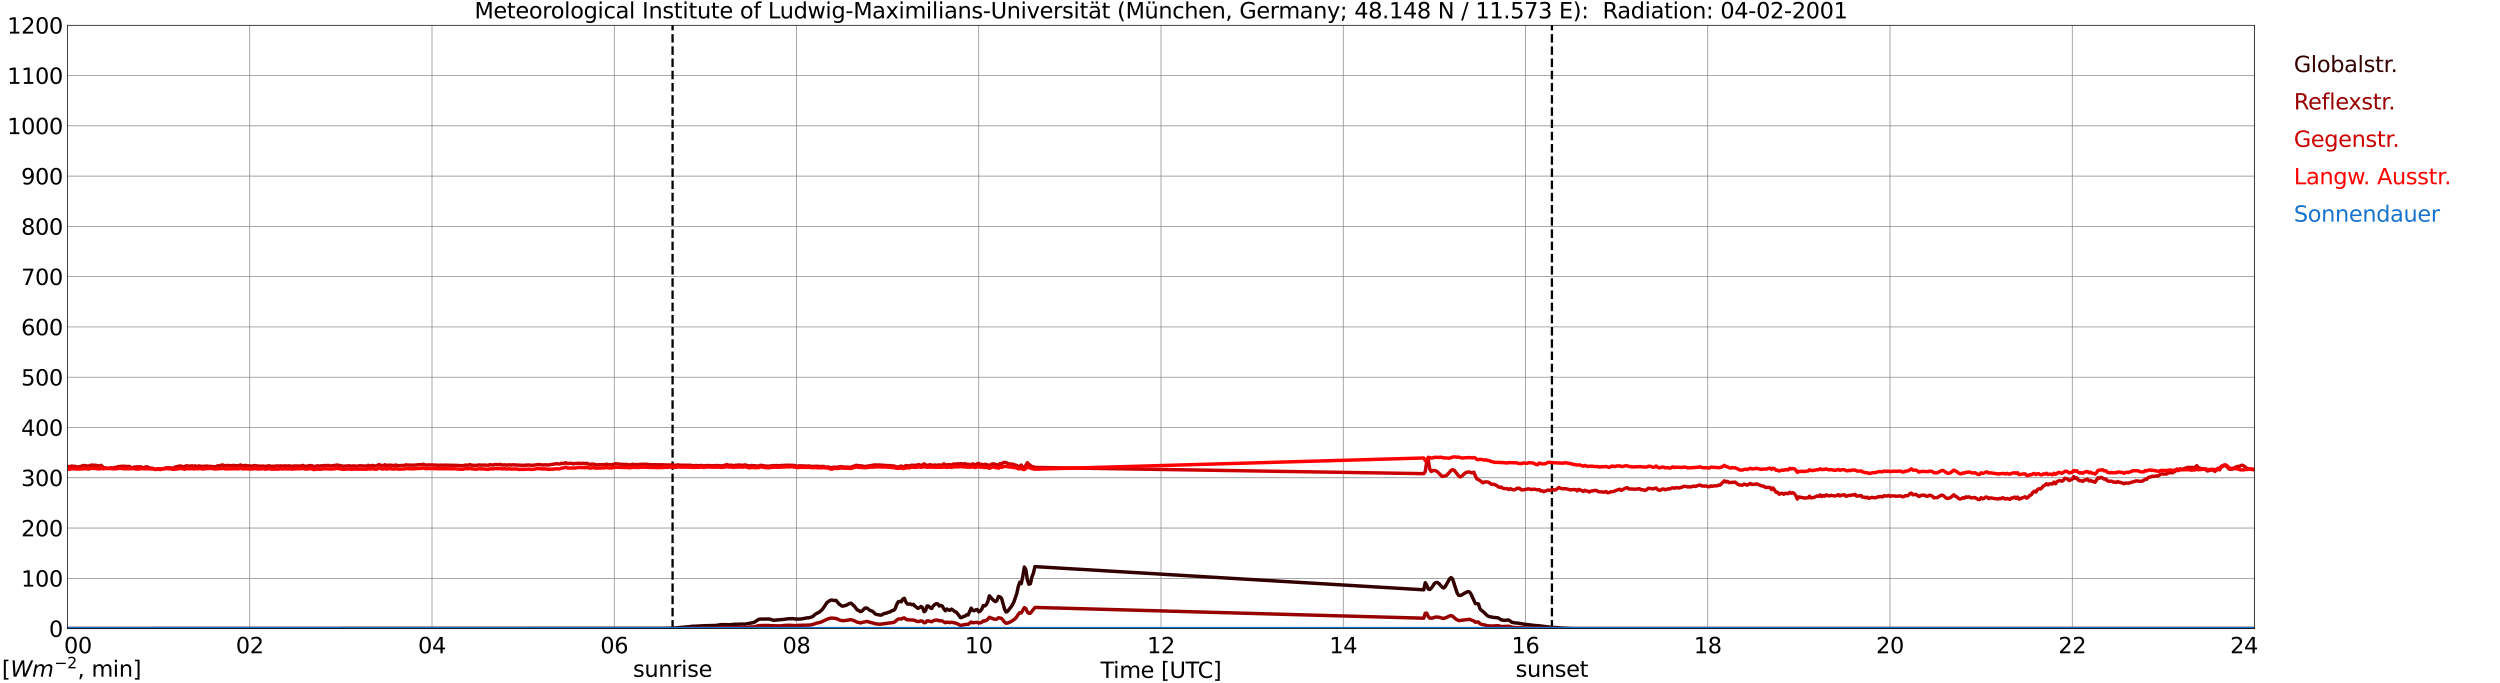 <?xml version="1.0" encoding="utf-8" standalone="no"?>
<!DOCTYPE svg PUBLIC "-//W3C//DTD SVG 1.1//EN"
  "http://www.w3.org/Graphics/SVG/1.1/DTD/svg11.dtd">
<svg xmlns:xlink="http://www.w3.org/1999/xlink" width="1085.4pt" height="296.64pt" viewBox="0 0 1085.4 296.64" xmlns="http://www.w3.org/2000/svg" version="1.1">
 <defs>
  <style type="text/css">*{stroke-linejoin: round; stroke-linecap: butt}</style>
 </defs>
 <g id="figure_1">
  <g id="patch_1">
   <path d="M 0 296.64 
L 1085.4 296.64 
L 1085.4 0 
L 0 0 
z
" style="fill: #ffffff"/>
  </g>
  <g id="axes_1">
   <g id="patch_2">
    <path d="M 29.306 272.909 
L 978.814 272.909 
L 978.814 10.976 
L 29.306 10.976 
z
" style="fill: #ffffff"/>
   </g>
   <g id="patch_3">
    <path d="M 978.814 272.909 
L 978.814 272.909 
L 978.814 10.976 
L 978.814 10.976 
z
" clip-path="url(#p61d672a620)" style="fill: #d3d3d3; opacity: 0.25; stroke: #d3d3d3; stroke-linejoin: miter"/>
   </g>
   <g id="matplotlib.axis_1">
    <g id="xtick_1">
     <g id="line2d_1">
      <path d="M 29.306 272.909 
L 29.306 10.976 
" clip-path="url(#p61d672a620)" style="fill: none; stroke: #808080; stroke-width: 0.3; stroke-linecap: square"/>
     </g>
     <g id="line2d_2"/>
     <g id="text_1">
      <!--    00 -->
      <g transform="translate(18.733 283.627) scale(0.095 -0.095)">
       <defs>
        <path id="DejaVuSans-20" transform="scale(0.016)"/>
        <path id="DejaVuSans-30" d="M 2034 4250 
Q 1547 4250 1301 3770 
Q 1056 3291 1056 2328 
Q 1056 1369 1301 889 
Q 1547 409 2034 409 
Q 2525 409 2770 889 
Q 3016 1369 3016 2328 
Q 3016 3291 2770 3770 
Q 2525 4250 2034 4250 
z
M 2034 4750 
Q 2819 4750 3233 4129 
Q 3647 3509 3647 2328 
Q 3647 1150 3233 529 
Q 2819 -91 2034 -91 
Q 1250 -91 836 529 
Q 422 1150 422 2328 
Q 422 3509 836 4129 
Q 1250 4750 2034 4750 
z
" transform="scale(0.016)"/>
       </defs>
       <use xlink:href="#DejaVuSans-20"/>
       <use xlink:href="#DejaVuSans-20" transform="translate(31.787 0)"/>
       <use xlink:href="#DejaVuSans-20" transform="translate(63.574 0)"/>
       <use xlink:href="#DejaVuSans-30" transform="translate(95.361 0)"/>
       <use xlink:href="#DejaVuSans-30" transform="translate(158.984 0)"/>
      </g>
     </g>
    </g>
    <g id="xtick_2">
     <g id="line2d_3">
      <path d="M 108.431 272.909 
L 108.431 10.976 
" clip-path="url(#p61d672a620)" style="fill: none; stroke: #808080; stroke-width: 0.3; stroke-linecap: square"/>
     </g>
     <g id="line2d_4"/>
     <g id="text_2">
      <!-- 02 -->
      <g transform="translate(102.387 283.627) scale(0.095 -0.095)">
       <defs>
        <path id="DejaVuSans-32" d="M 1228 531 
L 3431 531 
L 3431 0 
L 469 0 
L 469 531 
Q 828 903 1448 1529 
Q 2069 2156 2228 2338 
Q 2531 2678 2651 2914 
Q 2772 3150 2772 3378 
Q 2772 3750 2511 3984 
Q 2250 4219 1831 4219 
Q 1534 4219 1204 4116 
Q 875 4013 500 3803 
L 500 4441 
Q 881 4594 1212 4672 
Q 1544 4750 1819 4750 
Q 2544 4750 2975 4387 
Q 3406 4025 3406 3419 
Q 3406 3131 3298 2873 
Q 3191 2616 2906 2266 
Q 2828 2175 2409 1742 
Q 1991 1309 1228 531 
z
" transform="scale(0.016)"/>
       </defs>
       <use xlink:href="#DejaVuSans-30"/>
       <use xlink:href="#DejaVuSans-32" transform="translate(63.623 0)"/>
      </g>
     </g>
    </g>
    <g id="xtick_3">
     <g id="line2d_5">
      <path d="M 187.557 272.909 
L 187.557 10.976 
" clip-path="url(#p61d672a620)" style="fill: none; stroke: #808080; stroke-width: 0.3; stroke-linecap: square"/>
     </g>
     <g id="line2d_6"/>
     <g id="text_3">
      <!-- 04 -->
      <g transform="translate(181.513 283.627) scale(0.095 -0.095)">
       <defs>
        <path id="DejaVuSans-34" d="M 2419 4116 
L 825 1625 
L 2419 1625 
L 2419 4116 
z
M 2253 4666 
L 3047 4666 
L 3047 1625 
L 3713 1625 
L 3713 1100 
L 3047 1100 
L 3047 0 
L 2419 0 
L 2419 1100 
L 313 1100 
L 313 1709 
L 2253 4666 
z
" transform="scale(0.016)"/>
       </defs>
       <use xlink:href="#DejaVuSans-30"/>
       <use xlink:href="#DejaVuSans-34" transform="translate(63.623 0)"/>
      </g>
     </g>
    </g>
    <g id="xtick_4">
     <g id="line2d_7">
      <path d="M 266.683 272.909 
L 266.683 10.976 
" clip-path="url(#p61d672a620)" style="fill: none; stroke: #808080; stroke-width: 0.3; stroke-linecap: square"/>
     </g>
     <g id="line2d_8"/>
     <g id="text_4">
      <!-- 06 -->
      <g transform="translate(260.638 283.627) scale(0.095 -0.095)">
       <defs>
        <path id="DejaVuSans-36" d="M 2113 2584 
Q 1688 2584 1439 2293 
Q 1191 2003 1191 1497 
Q 1191 994 1439 701 
Q 1688 409 2113 409 
Q 2538 409 2786 701 
Q 3034 994 3034 1497 
Q 3034 2003 2786 2293 
Q 2538 2584 2113 2584 
z
M 3366 4563 
L 3366 3988 
Q 3128 4100 2886 4159 
Q 2644 4219 2406 4219 
Q 1781 4219 1451 3797 
Q 1122 3375 1075 2522 
Q 1259 2794 1537 2939 
Q 1816 3084 2150 3084 
Q 2853 3084 3261 2657 
Q 3669 2231 3669 1497 
Q 3669 778 3244 343 
Q 2819 -91 2113 -91 
Q 1303 -91 875 529 
Q 447 1150 447 2328 
Q 447 3434 972 4092 
Q 1497 4750 2381 4750 
Q 2619 4750 2861 4703 
Q 3103 4656 3366 4563 
z
" transform="scale(0.016)"/>
       </defs>
       <use xlink:href="#DejaVuSans-30"/>
       <use xlink:href="#DejaVuSans-36" transform="translate(63.623 0)"/>
      </g>
     </g>
    </g>
    <g id="xtick_5">
     <g id="line2d_9">
      <path d="M 345.808 272.909 
L 345.808 10.976 
" clip-path="url(#p61d672a620)" style="fill: none; stroke: #808080; stroke-width: 0.3; stroke-linecap: square"/>
     </g>
     <g id="line2d_10"/>
     <g id="text_5">
      <!-- 08 -->
      <g transform="translate(339.764 283.627) scale(0.095 -0.095)">
       <defs>
        <path id="DejaVuSans-38" d="M 2034 2216 
Q 1584 2216 1326 1975 
Q 1069 1734 1069 1313 
Q 1069 891 1326 650 
Q 1584 409 2034 409 
Q 2484 409 2743 651 
Q 3003 894 3003 1313 
Q 3003 1734 2745 1975 
Q 2488 2216 2034 2216 
z
M 1403 2484 
Q 997 2584 770 2862 
Q 544 3141 544 3541 
Q 544 4100 942 4425 
Q 1341 4750 2034 4750 
Q 2731 4750 3128 4425 
Q 3525 4100 3525 3541 
Q 3525 3141 3298 2862 
Q 3072 2584 2669 2484 
Q 3125 2378 3379 2068 
Q 3634 1759 3634 1313 
Q 3634 634 3220 271 
Q 2806 -91 2034 -91 
Q 1263 -91 848 271 
Q 434 634 434 1313 
Q 434 1759 690 2068 
Q 947 2378 1403 2484 
z
M 1172 3481 
Q 1172 3119 1398 2916 
Q 1625 2713 2034 2713 
Q 2441 2713 2670 2916 
Q 2900 3119 2900 3481 
Q 2900 3844 2670 4047 
Q 2441 4250 2034 4250 
Q 1625 4250 1398 4047 
Q 1172 3844 1172 3481 
z
" transform="scale(0.016)"/>
       </defs>
       <use xlink:href="#DejaVuSans-30"/>
       <use xlink:href="#DejaVuSans-38" transform="translate(63.623 0)"/>
      </g>
     </g>
    </g>
    <g id="xtick_6">
     <g id="line2d_11">
      <path d="M 424.934 272.909 
L 424.934 10.976 
" clip-path="url(#p61d672a620)" style="fill: none; stroke: #808080; stroke-width: 0.3; stroke-linecap: square"/>
     </g>
     <g id="line2d_12"/>
     <g id="text_6">
      <!-- 10 -->
      <g transform="translate(418.89 283.627) scale(0.095 -0.095)">
       <defs>
        <path id="DejaVuSans-31" d="M 794 531 
L 1825 531 
L 1825 4091 
L 703 3866 
L 703 4441 
L 1819 4666 
L 2450 4666 
L 2450 531 
L 3481 531 
L 3481 0 
L 794 0 
L 794 531 
z
" transform="scale(0.016)"/>
       </defs>
       <use xlink:href="#DejaVuSans-31"/>
       <use xlink:href="#DejaVuSans-30" transform="translate(63.623 0)"/>
      </g>
     </g>
    </g>
    <g id="xtick_7">
     <g id="line2d_13">
      <path d="M 504.06 272.909 
L 504.06 10.976 
" clip-path="url(#p61d672a620)" style="fill: none; stroke: #808080; stroke-width: 0.3; stroke-linecap: square"/>
     </g>
     <g id="line2d_14"/>
     <g id="text_7">
      <!-- 12 -->
      <g transform="translate(498.015 283.627) scale(0.095 -0.095)">
       <use xlink:href="#DejaVuSans-31"/>
       <use xlink:href="#DejaVuSans-32" transform="translate(63.623 0)"/>
      </g>
     </g>
    </g>
    <g id="xtick_8">
     <g id="line2d_15">
      <path d="M 583.185 272.909 
L 583.185 10.976 
" clip-path="url(#p61d672a620)" style="fill: none; stroke: #808080; stroke-width: 0.3; stroke-linecap: square"/>
     </g>
     <g id="line2d_16"/>
     <g id="text_8">
      <!-- 14 -->
      <g transform="translate(577.141 283.627) scale(0.095 -0.095)">
       <use xlink:href="#DejaVuSans-31"/>
       <use xlink:href="#DejaVuSans-34" transform="translate(63.623 0)"/>
      </g>
     </g>
    </g>
    <g id="xtick_9">
     <g id="line2d_17">
      <path d="M 662.311 272.909 
L 662.311 10.976 
" clip-path="url(#p61d672a620)" style="fill: none; stroke: #808080; stroke-width: 0.3; stroke-linecap: square"/>
     </g>
     <g id="line2d_18"/>
     <g id="text_9">
      <!-- 16 -->
      <g transform="translate(656.267 283.627) scale(0.095 -0.095)">
       <use xlink:href="#DejaVuSans-31"/>
       <use xlink:href="#DejaVuSans-36" transform="translate(63.623 0)"/>
      </g>
     </g>
    </g>
    <g id="xtick_10">
     <g id="line2d_19">
      <path d="M 741.437 272.909 
L 741.437 10.976 
" clip-path="url(#p61d672a620)" style="fill: none; stroke: #808080; stroke-width: 0.3; stroke-linecap: square"/>
     </g>
     <g id="line2d_20"/>
     <g id="text_10">
      <!-- 18 -->
      <g transform="translate(735.392 283.627) scale(0.095 -0.095)">
       <use xlink:href="#DejaVuSans-31"/>
       <use xlink:href="#DejaVuSans-38" transform="translate(63.623 0)"/>
      </g>
     </g>
    </g>
    <g id="xtick_11">
     <g id="line2d_21">
      <path d="M 820.562 272.909 
L 820.562 10.976 
" clip-path="url(#p61d672a620)" style="fill: none; stroke: #808080; stroke-width: 0.3; stroke-linecap: square"/>
     </g>
     <g id="line2d_22"/>
     <g id="text_11">
      <!-- 20 -->
      <g transform="translate(814.518 283.627) scale(0.095 -0.095)">
       <use xlink:href="#DejaVuSans-32"/>
       <use xlink:href="#DejaVuSans-30" transform="translate(63.623 0)"/>
      </g>
     </g>
    </g>
    <g id="xtick_12">
     <g id="line2d_23">
      <path d="M 899.688 272.909 
L 899.688 10.976 
" clip-path="url(#p61d672a620)" style="fill: none; stroke: #808080; stroke-width: 0.3; stroke-linecap: square"/>
     </g>
     <g id="line2d_24"/>
     <g id="text_12">
      <!-- 22 -->
      <g transform="translate(893.644 283.627) scale(0.095 -0.095)">
       <use xlink:href="#DejaVuSans-32"/>
       <use xlink:href="#DejaVuSans-32" transform="translate(63.623 0)"/>
      </g>
     </g>
    </g>
    <g id="xtick_13">
     <g id="line2d_25">
      <path d="M 978.814 272.909 
L 978.814 10.976 
" clip-path="url(#p61d672a620)" style="fill: none; stroke: #808080; stroke-width: 0.3; stroke-linecap: square"/>
     </g>
     <g id="line2d_26"/>
     <g id="text_13">
      <!-- 24    -->
      <g transform="translate(968.241 283.627) scale(0.095 -0.095)">
       <use xlink:href="#DejaVuSans-32"/>
       <use xlink:href="#DejaVuSans-34" transform="translate(63.623 0)"/>
       <use xlink:href="#DejaVuSans-20" transform="translate(127.246 0)"/>
       <use xlink:href="#DejaVuSans-20" transform="translate(159.033 0)"/>
       <use xlink:href="#DejaVuSans-20" transform="translate(190.82 0)"/>
      </g>
     </g>
    </g>
    <g id="text_14">
     <!-- Time [UTC] -->
     <g transform="translate(477.806 294.322) scale(0.095 -0.095)">
      <defs>
       <path id="DejaVuSans-54" d="M -19 4666 
L 3928 4666 
L 3928 4134 
L 2272 4134 
L 2272 0 
L 1638 0 
L 1638 4134 
L -19 4134 
L -19 4666 
z
" transform="scale(0.016)"/>
       <path id="DejaVuSans-69" d="M 603 3500 
L 1178 3500 
L 1178 0 
L 603 0 
L 603 3500 
z
M 603 4863 
L 1178 4863 
L 1178 4134 
L 603 4134 
L 603 4863 
z
" transform="scale(0.016)"/>
       <path id="DejaVuSans-6d" d="M 3328 2828 
Q 3544 3216 3844 3400 
Q 4144 3584 4550 3584 
Q 5097 3584 5394 3201 
Q 5691 2819 5691 2113 
L 5691 0 
L 5113 0 
L 5113 2094 
Q 5113 2597 4934 2840 
Q 4756 3084 4391 3084 
Q 3944 3084 3684 2787 
Q 3425 2491 3425 1978 
L 3425 0 
L 2847 0 
L 2847 2094 
Q 2847 2600 2669 2842 
Q 2491 3084 2119 3084 
Q 1678 3084 1418 2786 
Q 1159 2488 1159 1978 
L 1159 0 
L 581 0 
L 581 3500 
L 1159 3500 
L 1159 2956 
Q 1356 3278 1631 3431 
Q 1906 3584 2284 3584 
Q 2666 3584 2933 3390 
Q 3200 3197 3328 2828 
z
" transform="scale(0.016)"/>
       <path id="DejaVuSans-65" d="M 3597 1894 
L 3597 1613 
L 953 1613 
Q 991 1019 1311 708 
Q 1631 397 2203 397 
Q 2534 397 2845 478 
Q 3156 559 3463 722 
L 3463 178 
Q 3153 47 2828 -22 
Q 2503 -91 2169 -91 
Q 1331 -91 842 396 
Q 353 884 353 1716 
Q 353 2575 817 3079 
Q 1281 3584 2069 3584 
Q 2775 3584 3186 3129 
Q 3597 2675 3597 1894 
z
M 3022 2063 
Q 3016 2534 2758 2815 
Q 2500 3097 2075 3097 
Q 1594 3097 1305 2825 
Q 1016 2553 972 2059 
L 3022 2063 
z
" transform="scale(0.016)"/>
       <path id="DejaVuSans-5b" d="M 550 4863 
L 1875 4863 
L 1875 4416 
L 1125 4416 
L 1125 -397 
L 1875 -397 
L 1875 -844 
L 550 -844 
L 550 4863 
z
" transform="scale(0.016)"/>
       <path id="DejaVuSans-55" d="M 556 4666 
L 1191 4666 
L 1191 1831 
Q 1191 1081 1462 751 
Q 1734 422 2344 422 
Q 2950 422 3222 751 
Q 3494 1081 3494 1831 
L 3494 4666 
L 4128 4666 
L 4128 1753 
Q 4128 841 3676 375 
Q 3225 -91 2344 -91 
Q 1459 -91 1007 375 
Q 556 841 556 1753 
L 556 4666 
z
" transform="scale(0.016)"/>
       <path id="DejaVuSans-43" d="M 4122 4306 
L 4122 3641 
Q 3803 3938 3442 4084 
Q 3081 4231 2675 4231 
Q 1875 4231 1450 3742 
Q 1025 3253 1025 2328 
Q 1025 1406 1450 917 
Q 1875 428 2675 428 
Q 3081 428 3442 575 
Q 3803 722 4122 1019 
L 4122 359 
Q 3791 134 3420 21 
Q 3050 -91 2638 -91 
Q 1578 -91 968 557 
Q 359 1206 359 2328 
Q 359 3453 968 4101 
Q 1578 4750 2638 4750 
Q 3056 4750 3426 4639 
Q 3797 4528 4122 4306 
z
" transform="scale(0.016)"/>
       <path id="DejaVuSans-5d" d="M 1947 4863 
L 1947 -844 
L 622 -844 
L 622 -397 
L 1369 -397 
L 1369 4416 
L 622 4416 
L 622 4863 
L 1947 4863 
z
" transform="scale(0.016)"/>
      </defs>
      <use xlink:href="#DejaVuSans-54"/>
      <use xlink:href="#DejaVuSans-69" transform="translate(57.959 0)"/>
      <use xlink:href="#DejaVuSans-6d" transform="translate(85.742 0)"/>
      <use xlink:href="#DejaVuSans-65" transform="translate(183.154 0)"/>
      <use xlink:href="#DejaVuSans-20" transform="translate(244.678 0)"/>
      <use xlink:href="#DejaVuSans-5b" transform="translate(276.465 0)"/>
      <use xlink:href="#DejaVuSans-55" transform="translate(315.479 0)"/>
      <use xlink:href="#DejaVuSans-54" transform="translate(388.672 0)"/>
      <use xlink:href="#DejaVuSans-43" transform="translate(443.881 0)"/>
      <use xlink:href="#DejaVuSans-5d" transform="translate(513.705 0)"/>
     </g>
    </g>
   </g>
   <g id="matplotlib.axis_2">
    <g id="ytick_1">
     <g id="line2d_27">
      <path d="M 29.306 272.909 
L 978.814 272.909 
" clip-path="url(#p61d672a620)" style="fill: none; stroke: #808080; stroke-width: 0.3; stroke-linecap: square"/>
     </g>
     <g id="line2d_28"/>
     <g id="text_15">
      <!-- 0 -->
      <g transform="translate(21.261 276.518) scale(0.095 -0.095)">
       <use xlink:href="#DejaVuSans-30"/>
      </g>
     </g>
    </g>
    <g id="ytick_2">
     <g id="line2d_29">
      <path d="M 29.306 251.081 
L 978.814 251.081 
" clip-path="url(#p61d672a620)" style="fill: none; stroke: #808080; stroke-width: 0.3; stroke-linecap: square"/>
     </g>
     <g id="line2d_30"/>
     <g id="text_16">
      <!-- 100 -->
      <g transform="translate(9.173 254.69) scale(0.095 -0.095)">
       <use xlink:href="#DejaVuSans-31"/>
       <use xlink:href="#DejaVuSans-30" transform="translate(63.623 0)"/>
       <use xlink:href="#DejaVuSans-30" transform="translate(127.246 0)"/>
      </g>
     </g>
    </g>
    <g id="ytick_3">
     <g id="line2d_31">
      <path d="M 29.306 229.253 
L 978.814 229.253 
" clip-path="url(#p61d672a620)" style="fill: none; stroke: #808080; stroke-width: 0.3; stroke-linecap: square"/>
     </g>
     <g id="line2d_32"/>
     <g id="text_17">
      <!-- 200 -->
      <g transform="translate(9.173 232.863) scale(0.095 -0.095)">
       <use xlink:href="#DejaVuSans-32"/>
       <use xlink:href="#DejaVuSans-30" transform="translate(63.623 0)"/>
       <use xlink:href="#DejaVuSans-30" transform="translate(127.246 0)"/>
      </g>
     </g>
    </g>
    <g id="ytick_4">
     <g id="line2d_33">
      <path d="M 29.306 207.426 
L 978.814 207.426 
" clip-path="url(#p61d672a620)" style="fill: none; stroke: #808080; stroke-width: 0.3; stroke-linecap: square"/>
     </g>
     <g id="line2d_34"/>
     <g id="text_18">
      <!-- 300 -->
      <g transform="translate(9.173 211.035) scale(0.095 -0.095)">
       <defs>
        <path id="DejaVuSans-33" d="M 2597 2516 
Q 3050 2419 3304 2112 
Q 3559 1806 3559 1356 
Q 3559 666 3084 287 
Q 2609 -91 1734 -91 
Q 1441 -91 1130 -33 
Q 819 25 488 141 
L 488 750 
Q 750 597 1062 519 
Q 1375 441 1716 441 
Q 2309 441 2620 675 
Q 2931 909 2931 1356 
Q 2931 1769 2642 2001 
Q 2353 2234 1838 2234 
L 1294 2234 
L 1294 2753 
L 1863 2753 
Q 2328 2753 2575 2939 
Q 2822 3125 2822 3475 
Q 2822 3834 2567 4026 
Q 2313 4219 1838 4219 
Q 1578 4219 1281 4162 
Q 984 4106 628 3988 
L 628 4550 
Q 988 4650 1302 4700 
Q 1616 4750 1894 4750 
Q 2613 4750 3031 4423 
Q 3450 4097 3450 3541 
Q 3450 3153 3228 2886 
Q 3006 2619 2597 2516 
z
" transform="scale(0.016)"/>
       </defs>
       <use xlink:href="#DejaVuSans-33"/>
       <use xlink:href="#DejaVuSans-30" transform="translate(63.623 0)"/>
       <use xlink:href="#DejaVuSans-30" transform="translate(127.246 0)"/>
      </g>
     </g>
    </g>
    <g id="ytick_5">
     <g id="line2d_35">
      <path d="M 29.306 185.598 
L 978.814 185.598 
" clip-path="url(#p61d672a620)" style="fill: none; stroke: #808080; stroke-width: 0.3; stroke-linecap: square"/>
     </g>
     <g id="line2d_36"/>
     <g id="text_19">
      <!-- 400 -->
      <g transform="translate(9.173 189.207) scale(0.095 -0.095)">
       <use xlink:href="#DejaVuSans-34"/>
       <use xlink:href="#DejaVuSans-30" transform="translate(63.623 0)"/>
       <use xlink:href="#DejaVuSans-30" transform="translate(127.246 0)"/>
      </g>
     </g>
    </g>
    <g id="ytick_6">
     <g id="line2d_37">
      <path d="M 29.306 163.77 
L 978.814 163.77 
" clip-path="url(#p61d672a620)" style="fill: none; stroke: #808080; stroke-width: 0.3; stroke-linecap: square"/>
     </g>
     <g id="line2d_38"/>
     <g id="text_20">
      <!-- 500 -->
      <g transform="translate(9.173 167.379) scale(0.095 -0.095)">
       <defs>
        <path id="DejaVuSans-35" d="M 691 4666 
L 3169 4666 
L 3169 4134 
L 1269 4134 
L 1269 2991 
Q 1406 3038 1543 3061 
Q 1681 3084 1819 3084 
Q 2600 3084 3056 2656 
Q 3513 2228 3513 1497 
Q 3513 744 3044 326 
Q 2575 -91 1722 -91 
Q 1428 -91 1123 -41 
Q 819 9 494 109 
L 494 744 
Q 775 591 1075 516 
Q 1375 441 1709 441 
Q 2250 441 2565 725 
Q 2881 1009 2881 1497 
Q 2881 1984 2565 2268 
Q 2250 2553 1709 2553 
Q 1456 2553 1204 2497 
Q 953 2441 691 2322 
L 691 4666 
z
" transform="scale(0.016)"/>
       </defs>
       <use xlink:href="#DejaVuSans-35"/>
       <use xlink:href="#DejaVuSans-30" transform="translate(63.623 0)"/>
       <use xlink:href="#DejaVuSans-30" transform="translate(127.246 0)"/>
      </g>
     </g>
    </g>
    <g id="ytick_7">
     <g id="line2d_39">
      <path d="M 29.306 141.942 
L 978.814 141.942 
" clip-path="url(#p61d672a620)" style="fill: none; stroke: #808080; stroke-width: 0.3; stroke-linecap: square"/>
     </g>
     <g id="line2d_40"/>
     <g id="text_21">
      <!-- 600 -->
      <g transform="translate(9.173 145.551) scale(0.095 -0.095)">
       <use xlink:href="#DejaVuSans-36"/>
       <use xlink:href="#DejaVuSans-30" transform="translate(63.623 0)"/>
       <use xlink:href="#DejaVuSans-30" transform="translate(127.246 0)"/>
      </g>
     </g>
    </g>
    <g id="ytick_8">
     <g id="line2d_41">
      <path d="M 29.306 120.114 
L 978.814 120.114 
" clip-path="url(#p61d672a620)" style="fill: none; stroke: #808080; stroke-width: 0.3; stroke-linecap: square"/>
     </g>
     <g id="line2d_42"/>
     <g id="text_22">
      <!-- 700 -->
      <g transform="translate(9.173 123.724) scale(0.095 -0.095)">
       <defs>
        <path id="DejaVuSans-37" d="M 525 4666 
L 3525 4666 
L 3525 4397 
L 1831 0 
L 1172 0 
L 2766 4134 
L 525 4134 
L 525 4666 
z
" transform="scale(0.016)"/>
       </defs>
       <use xlink:href="#DejaVuSans-37"/>
       <use xlink:href="#DejaVuSans-30" transform="translate(63.623 0)"/>
       <use xlink:href="#DejaVuSans-30" transform="translate(127.246 0)"/>
      </g>
     </g>
    </g>
    <g id="ytick_9">
     <g id="line2d_43">
      <path d="M 29.306 98.287 
L 978.814 98.287 
" clip-path="url(#p61d672a620)" style="fill: none; stroke: #808080; stroke-width: 0.3; stroke-linecap: square"/>
     </g>
     <g id="line2d_44"/>
     <g id="text_23">
      <!-- 800 -->
      <g transform="translate(9.173 101.896) scale(0.095 -0.095)">
       <use xlink:href="#DejaVuSans-38"/>
       <use xlink:href="#DejaVuSans-30" transform="translate(63.623 0)"/>
       <use xlink:href="#DejaVuSans-30" transform="translate(127.246 0)"/>
      </g>
     </g>
    </g>
    <g id="ytick_10">
     <g id="line2d_45">
      <path d="M 29.306 76.459 
L 978.814 76.459 
" clip-path="url(#p61d672a620)" style="fill: none; stroke: #808080; stroke-width: 0.3; stroke-linecap: square"/>
     </g>
     <g id="line2d_46"/>
     <g id="text_24">
      <!-- 900 -->
      <g transform="translate(9.173 80.068) scale(0.095 -0.095)">
       <defs>
        <path id="DejaVuSans-39" d="M 703 97 
L 703 672 
Q 941 559 1184 500 
Q 1428 441 1663 441 
Q 2288 441 2617 861 
Q 2947 1281 2994 2138 
Q 2813 1869 2534 1725 
Q 2256 1581 1919 1581 
Q 1219 1581 811 2004 
Q 403 2428 403 3163 
Q 403 3881 828 4315 
Q 1253 4750 1959 4750 
Q 2769 4750 3195 4129 
Q 3622 3509 3622 2328 
Q 3622 1225 3098 567 
Q 2575 -91 1691 -91 
Q 1453 -91 1209 -44 
Q 966 3 703 97 
z
M 1959 2075 
Q 2384 2075 2632 2365 
Q 2881 2656 2881 3163 
Q 2881 3666 2632 3958 
Q 2384 4250 1959 4250 
Q 1534 4250 1286 3958 
Q 1038 3666 1038 3163 
Q 1038 2656 1286 2365 
Q 1534 2075 1959 2075 
z
" transform="scale(0.016)"/>
       </defs>
       <use xlink:href="#DejaVuSans-39"/>
       <use xlink:href="#DejaVuSans-30" transform="translate(63.623 0)"/>
       <use xlink:href="#DejaVuSans-30" transform="translate(127.246 0)"/>
      </g>
     </g>
    </g>
    <g id="ytick_11">
     <g id="line2d_47">
      <path d="M 29.306 54.631 
L 978.814 54.631 
" clip-path="url(#p61d672a620)" style="fill: none; stroke: #808080; stroke-width: 0.3; stroke-linecap: square"/>
     </g>
     <g id="line2d_48"/>
     <g id="text_25">
      <!-- 1000 -->
      <g transform="translate(3.128 58.24) scale(0.095 -0.095)">
       <use xlink:href="#DejaVuSans-31"/>
       <use xlink:href="#DejaVuSans-30" transform="translate(63.623 0)"/>
       <use xlink:href="#DejaVuSans-30" transform="translate(127.246 0)"/>
       <use xlink:href="#DejaVuSans-30" transform="translate(190.869 0)"/>
      </g>
     </g>
    </g>
    <g id="ytick_12">
     <g id="line2d_49">
      <path d="M 29.306 32.803 
L 978.814 32.803 
" clip-path="url(#p61d672a620)" style="fill: none; stroke: #808080; stroke-width: 0.3; stroke-linecap: square"/>
     </g>
     <g id="line2d_50"/>
     <g id="text_26">
      <!-- 1100 -->
      <g transform="translate(3.128 36.413) scale(0.095 -0.095)">
       <use xlink:href="#DejaVuSans-31"/>
       <use xlink:href="#DejaVuSans-31" transform="translate(63.623 0)"/>
       <use xlink:href="#DejaVuSans-30" transform="translate(127.246 0)"/>
       <use xlink:href="#DejaVuSans-30" transform="translate(190.869 0)"/>
      </g>
     </g>
    </g>
    <g id="ytick_13">
     <g id="line2d_51">
      <path d="M 29.306 10.976 
L 978.814 10.976 
" clip-path="url(#p61d672a620)" style="fill: none; stroke: #808080; stroke-width: 0.3; stroke-linecap: square"/>
     </g>
     <g id="line2d_52"/>
     <g id="text_27">
      <!-- 1200 -->
      <g transform="translate(3.128 14.585) scale(0.095 -0.095)">
       <use xlink:href="#DejaVuSans-31"/>
       <use xlink:href="#DejaVuSans-32" transform="translate(63.623 0)"/>
       <use xlink:href="#DejaVuSans-30" transform="translate(127.246 0)"/>
       <use xlink:href="#DejaVuSans-30" transform="translate(190.869 0)"/>
      </g>
     </g>
    </g>
   </g>
   <g id="line2d_53">
    <path d="M 292.003 272.909 
L 292.003 10.976 
" clip-path="url(#p61d672a620)" style="fill: none; stroke-dasharray: 3.7,1.6; stroke-dashoffset: 0; stroke: #000000"/>
   </g>
   <g id="line2d_54">
    <path d="M 673.784 272.909 
L 673.784 10.976 
" clip-path="url(#p61d672a620)" style="fill: none; stroke-dasharray: 3.7,1.6; stroke-dashoffset: 0; stroke: #000000"/>
   </g>
   <g id="line2d_55">
    <path d="M 29.306 272.909 
L 288.442 272.817 
L 290.42 272.771 
L 292.399 272.725 
L 295.036 272.45 
L 299.652 272.038 
L 300.971 271.857 
L 301.63 271.903 
L 302.949 271.811 
L 306.905 271.628 
L 310.861 271.536 
L 312.839 271.215 
L 314.818 271.169 
L 316.796 271.261 
L 318.774 271.032 
L 320.093 271.032 
L 322.071 270.94 
L 323.39 270.986 
L 327.346 270.255 
L 329.324 268.927 
L 329.983 268.79 
L 333.94 268.744 
L 335.918 269.294 
L 340.533 268.882 
L 342.512 268.607 
L 343.171 268.652 
L 343.83 268.561 
L 345.808 268.79 
L 347.787 268.744 
L 349.765 268.377 
L 350.424 268.24 
L 351.083 268.24 
L 352.402 267.875 
L 353.062 267.509 
L 353.721 266.867 
L 354.38 266.411 
L 355.699 265.769 
L 357.018 264.625 
L 358.337 262.658 
L 358.996 261.652 
L 360.315 260.735 
L 360.974 260.506 
L 362.293 260.735 
L 362.952 260.644 
L 364.271 262.2 
L 365.59 263.161 
L 366.249 263.115 
L 367.568 262.704 
L 368.887 261.971 
L 369.546 261.925 
L 370.865 263.115 
L 372.184 264.809 
L 372.843 265.038 
L 373.502 265.542 
L 374.162 265.359 
L 375.481 264.031 
L 376.14 263.94 
L 376.799 264.261 
L 377.459 264.854 
L 378.118 265.175 
L 378.777 265.359 
L 380.096 266.594 
L 380.756 266.823 
L 381.415 266.867 
L 382.074 267.096 
L 382.734 267.004 
L 383.393 266.594 
L 384.053 266.319 
L 384.712 266.273 
L 385.371 265.952 
L 386.69 265.542 
L 387.349 265.084 
L 388.009 264.992 
L 388.668 264.215 
L 389.328 262.429 
L 389.987 261.24 
L 390.646 261.102 
L 391.306 261.286 
L 391.965 260.096 
L 392.624 259.775 
L 393.284 261.331 
L 393.943 262.246 
L 394.603 262.292 
L 395.262 262.2 
L 395.921 262.567 
L 396.581 262.383 
L 397.24 263.161 
L 398.559 264.123 
L 399.218 263.802 
L 399.878 263.298 
L 400.537 263.802 
L 401.196 265.586 
L 401.856 265.129 
L 402.515 263.069 
L 403.175 263.161 
L 403.834 263.848 
L 404.493 264.169 
L 405.153 263.115 
L 405.812 262.475 
L 406.471 262.108 
L 407.131 262.154 
L 407.79 263.115 
L 408.45 262.842 
L 409.109 263.115 
L 409.768 264.35 
L 410.428 265.175 
L 411.087 264.396 
L 411.746 264.809 
L 412.406 264.992 
L 413.065 264.442 
L 413.725 264.854 
L 414.384 265.45 
L 415.043 265.677 
L 415.703 266.365 
L 417.022 268.148 
L 417.681 268.059 
L 418.34 267.6 
L 419 267.509 
L 419.659 266.913 
L 420.318 267.004 
L 421.637 264.031 
L 422.297 264.992 
L 422.956 265.175 
L 423.615 264.763 
L 424.275 264.625 
L 424.934 265.631 
L 425.593 265.313 
L 426.253 264.442 
L 426.912 262.934 
L 427.572 263.069 
L 428.231 262.521 
L 428.89 261.148 
L 429.55 258.677 
L 430.869 260.188 
L 431.528 260.781 
L 432.187 261.194 
L 432.847 260.735 
L 433.506 258.952 
L 434.165 259.179 
L 434.825 259.729 
L 436.144 264.442 
L 436.803 265.723 
L 437.462 265.404 
L 438.781 263.711 
L 439.44 262.75 
L 440.1 261.561 
L 441.419 257.808 
L 442.078 254.742 
L 442.737 252.773 
L 443.397 253.369 
L 444.056 250.21 
L 444.716 246.185 
L 445.375 247.329 
L 446.034 251.721 
L 446.694 253.644 
L 447.353 253.414 
L 448.012 250.531 
L 448.672 248.793 
L 449.331 246.002 
L 618.133 256.069 
L 618.792 253.004 
L 619.451 254.102 
L 620.111 255.748 
L 620.77 255.931 
L 621.429 255.292 
L 622.089 254.421 
L 622.748 253.323 
L 623.408 252.912 
L 624.067 252.912 
L 624.726 253.369 
L 626.045 254.833 
L 626.705 255.292 
L 627.364 254.833 
L 629.342 251.356 
L 630.001 250.76 
L 630.661 251.402 
L 632.639 257.487 
L 633.298 258.448 
L 633.958 258.54 
L 634.617 258.31 
L 635.936 257.487 
L 637.255 256.848 
L 637.914 256.937 
L 638.573 257.763 
L 640.552 262.063 
L 641.211 262.063 
L 641.87 262.2 
L 642.53 264.261 
L 643.189 265.038 
L 643.848 265.45 
L 645.827 267.371 
L 646.486 267.692 
L 648.464 268.059 
L 650.442 268.242 
L 651.761 269.111 
L 653.08 269.34 
L 654.399 269.202 
L 655.058 269.202 
L 656.377 270.163 
L 657.695 270.438 
L 659.014 270.53 
L 661.652 270.986 
L 666.267 271.536 
L 668.905 271.765 
L 670.224 271.948 
L 674.18 272.45 
L 675.499 272.45 
L 677.477 272.634 
L 682.752 272.909 
L 978.154 272.909 
L 978.154 272.909 
" clip-path="url(#p61d672a620)" style="fill: none; stroke: #330000; stroke-width: 1.5; stroke-linecap: square"/>
   </g>
   <g id="line2d_56">
    <path d="M 29.306 272.909 
L 298.333 272.909 
L 298.992 272.795 
L 310.861 272.701 
L 312.839 272.516 
L 314.818 272.422 
L 315.477 272.516 
L 316.136 272.468 
L 316.796 272.562 
L 320.093 272.422 
L 324.708 272.328 
L 326.027 272.188 
L 327.346 272.188 
L 328.665 271.817 
L 329.324 271.632 
L 331.961 271.538 
L 333.28 271.538 
L 334.599 271.632 
L 337.236 271.724 
L 339.215 271.724 
L 340.533 271.538 
L 342.512 271.444 
L 345.808 271.632 
L 346.468 271.492 
L 351.083 271.398 
L 352.402 271.259 
L 354.38 270.608 
L 356.359 270.141 
L 358.337 269.211 
L 359.655 268.607 
L 360.974 268.327 
L 362.952 268.513 
L 364.93 269.351 
L 366.249 269.491 
L 367.568 269.305 
L 369.546 269.026 
L 370.865 269.491 
L 372.184 270.141 
L 372.843 270.235 
L 373.502 270.468 
L 376.14 269.816 
L 376.799 269.91 
L 378.118 270.281 
L 379.437 270.608 
L 380.096 270.84 
L 382.074 271.025 
L 383.393 270.84 
L 388.009 270.235 
L 388.668 269.862 
L 389.328 269.211 
L 389.987 268.746 
L 390.646 268.698 
L 391.306 268.792 
L 391.965 268.373 
L 392.624 268.279 
L 393.284 268.792 
L 393.943 269.117 
L 396.581 269.211 
L 397.899 269.676 
L 398.559 269.862 
L 399.218 269.77 
L 399.878 269.536 
L 400.537 269.722 
L 401.196 270.375 
L 401.856 270.281 
L 402.515 269.536 
L 403.175 269.582 
L 404.493 269.956 
L 405.153 269.536 
L 405.812 269.305 
L 406.471 269.211 
L 407.131 269.257 
L 407.79 269.582 
L 408.45 269.445 
L 409.109 269.63 
L 410.428 270.375 
L 411.087 270.095 
L 412.406 270.329 
L 413.065 270.141 
L 415.043 270.56 
L 416.362 271.165 
L 417.022 271.538 
L 419.659 271.025 
L 420.318 271.073 
L 421.637 270.049 
L 422.297 270.375 
L 424.275 270.189 
L 424.934 270.514 
L 425.593 270.42 
L 426.253 270.141 
L 426.912 269.582 
L 427.572 269.63 
L 428.231 269.351 
L 428.89 268.838 
L 429.55 268.002 
L 431.528 268.792 
L 432.187 268.886 
L 432.847 268.746 
L 433.506 268.187 
L 434.825 268.467 
L 436.144 270.095 
L 436.803 270.608 
L 437.462 270.514 
L 438.781 269.956 
L 440.1 269.117 
L 440.759 268.607 
L 441.419 267.814 
L 442.078 266.745 
L 442.737 266 
L 443.397 266.14 
L 444.716 263.813 
L 445.375 264.184 
L 446.034 265.673 
L 446.694 266.28 
L 447.353 266.232 
L 449.331 263.719 
L 618.133 268.395 
L 618.792 266.254 
L 619.451 266.254 
L 620.111 267.742 
L 620.77 268.395 
L 622.089 268.301 
L 622.748 268.022 
L 623.408 267.882 
L 624.726 267.976 
L 626.705 268.535 
L 628.023 268.07 
L 629.342 267.417 
L 630.001 267.277 
L 630.661 267.511 
L 631.98 268.72 
L 633.298 269.464 
L 637.914 268.86 
L 639.892 269.604 
L 640.552 270.163 
L 641.211 270.023 
L 641.87 270.069 
L 642.53 270.767 
L 643.189 271.047 
L 644.508 271.326 
L 645.827 271.7 
L 647.805 271.791 
L 650.442 271.652 
L 651.761 272.025 
L 655.058 271.885 
L 657.036 272.396 
L 658.355 272.49 
L 659.674 272.49 
L 662.97 272.629 
L 668.905 272.723 
L 671.542 272.815 
L 672.202 272.769 
L 673.521 272.863 
L 674.18 272.909 
L 675.499 272.815 
L 676.817 272.909 
L 978.154 272.909 
L 978.154 272.909 
" clip-path="url(#p61d672a620)" style="fill: none; stroke: #990000; stroke-width: 1.5; stroke-linecap: square"/>
   </g>
   <g id="line2d_57">
    <path d="M 29.306 202.543 
L 30.625 202.549 
L 31.284 202.3 
L 31.943 202.554 
L 32.603 202.431 
L 33.262 202.809 
L 34.581 202.584 
L 35.24 202.464 
L 35.9 202.196 
L 36.559 202.097 
L 37.218 202.169 
L 37.878 202.357 
L 38.537 202.322 
L 39.856 201.873 
L 40.515 202.036 
L 41.175 201.953 
L 43.153 202.322 
L 43.812 202.023 
L 44.472 202.51 
L 45.131 203.248 
L 45.79 203.071 
L 46.45 203.326 
L 47.109 203.359 
L 47.768 203.152 
L 48.428 203.093 
L 49.087 203.326 
L 49.747 202.914 
L 50.406 202.981 
L 51.065 202.628 
L 53.043 202.418 
L 56.34 202.545 
L 57 202.992 
L 57.659 203.173 
L 58.319 202.739 
L 58.978 202.811 
L 59.637 202.658 
L 60.297 202.737 
L 60.956 202.632 
L 61.615 202.929 
L 62.275 203.016 
L 63.594 202.65 
L 64.253 202.846 
L 64.912 203.182 
L 66.231 203.302 
L 66.89 203.684 
L 67.55 203.865 
L 68.209 203.669 
L 68.869 203.643 
L 69.528 203.876 
L 70.187 203.713 
L 70.847 203.418 
L 71.506 203.449 
L 72.166 203.056 
L 72.825 203.191 
L 73.484 203.056 
L 74.803 203.265 
L 75.462 203.154 
L 76.122 202.743 
L 77.441 202.462 
L 78.1 202.276 
L 80.078 202.698 
L 80.737 202.239 
L 82.716 202.41 
L 83.375 202.217 
L 84.034 202.569 
L 84.694 202.241 
L 85.353 202.477 
L 86.672 202.274 
L 87.331 202.514 
L 89.969 202.342 
L 90.628 202.536 
L 91.288 202.425 
L 91.947 202.612 
L 92.606 202.56 
L 93.266 202.687 
L 93.925 202.519 
L 94.584 202.178 
L 95.244 202.368 
L 95.903 202.014 
L 96.563 201.846 
L 97.881 202.274 
L 98.541 202.069 
L 99.86 202.163 
L 100.519 202.189 
L 101.178 202.073 
L 102.497 202.187 
L 103.156 202.272 
L 104.475 201.875 
L 105.135 202.191 
L 105.794 202.237 
L 106.453 202.041 
L 107.113 202.191 
L 108.431 202.292 
L 109.091 202.357 
L 109.75 202.309 
L 110.41 202.124 
L 112.388 202.39 
L 113.047 202.331 
L 113.707 202.403 
L 114.366 202.333 
L 115.025 202.547 
L 116.344 202.272 
L 117.003 202.25 
L 117.663 202.436 
L 118.982 202.423 
L 119.641 202.394 
L 120.3 202.248 
L 120.96 202.396 
L 121.619 202.25 
L 122.938 202.383 
L 123.597 202.231 
L 124.257 202.357 
L 125.575 202.248 
L 126.894 202.482 
L 127.553 202.274 
L 128.213 202.34 
L 128.872 202.289 
L 130.191 202.37 
L 131.51 202.073 
L 132.169 202.418 
L 133.488 202.394 
L 134.147 202.141 
L 135.466 202.178 
L 136.125 202.582 
L 138.104 202.211 
L 138.763 202.41 
L 139.422 202.226 
L 140.082 202.274 
L 140.741 202.093 
L 141.4 202.18 
L 142.719 202.067 
L 143.379 202.351 
L 144.697 202.11 
L 145.357 202.104 
L 146.016 201.942 
L 146.676 201.914 
L 147.335 202.222 
L 147.994 202.11 
L 148.654 202.427 
L 151.951 202.211 
L 152.61 202.473 
L 153.269 202.263 
L 155.247 202.416 
L 155.907 202.2 
L 159.204 202.37 
L 159.863 202.006 
L 160.523 202.324 
L 161.841 202.052 
L 162.501 202.3 
L 163.16 202.283 
L 163.819 202.102 
L 164.479 201.694 
L 165.798 202.152 
L 166.457 202.113 
L 167.116 201.776 
L 167.776 202.233 
L 168.435 201.96 
L 169.754 201.969 
L 171.073 202.141 
L 171.732 201.897 
L 173.051 202.193 
L 174.37 202.089 
L 175.688 202.056 
L 176.348 201.768 
L 177.007 201.934 
L 179.645 201.966 
L 182.282 201.733 
L 182.941 201.818 
L 183.601 201.549 
L 184.92 201.947 
L 186.238 201.844 
L 188.217 201.901 
L 189.535 201.931 
L 190.195 202.021 
L 191.513 201.927 
L 192.173 202.008 
L 193.492 201.929 
L 194.81 201.984 
L 198.107 202.045 
L 200.745 202.209 
L 202.063 201.925 
L 202.723 201.99 
L 203.382 201.931 
L 204.042 201.7 
L 204.701 201.993 
L 206.679 202.038 
L 207.339 202.025 
L 207.998 201.829 
L 208.657 201.942 
L 210.635 201.918 
L 211.954 202.065 
L 212.614 201.761 
L 213.932 201.883 
L 215.251 201.63 
L 215.91 201.783 
L 217.229 201.622 
L 217.889 201.883 
L 219.207 201.82 
L 219.867 201.945 
L 221.186 201.811 
L 221.845 201.923 
L 222.504 201.811 
L 227.779 202.052 
L 228.439 201.87 
L 229.098 201.971 
L 229.757 201.853 
L 230.417 202.03 
L 231.736 201.96 
L 233.714 201.67 
L 235.692 201.868 
L 237.011 201.809 
L 238.329 201.899 
L 238.989 201.667 
L 239.648 201.65 
L 240.967 201.419 
L 241.626 201.305 
L 242.286 201.44 
L 242.945 201.436 
L 243.604 201.2 
L 244.923 201.165 
L 245.583 200.875 
L 246.242 201.261 
L 246.901 201.174 
L 248.22 201.168 
L 248.88 201.434 
L 249.539 201.242 
L 251.517 201.137 
L 252.176 201.248 
L 253.495 201.141 
L 254.155 201.346 
L 254.814 201.154 
L 256.133 201.733 
L 256.792 201.506 
L 257.451 201.477 
L 258.77 201.75 
L 259.43 201.864 
L 260.089 201.691 
L 260.748 201.805 
L 261.408 201.704 
L 262.726 201.774 
L 263.386 201.499 
L 264.045 201.776 
L 264.705 201.704 
L 265.364 201.844 
L 267.342 201.331 
L 269.98 201.619 
L 271.958 201.628 
L 273.277 201.838 
L 273.936 201.785 
L 274.595 201.547 
L 275.255 201.659 
L 276.573 201.696 
L 277.233 201.75 
L 277.892 201.545 
L 278.552 201.659 
L 279.211 201.486 
L 279.87 201.632 
L 280.53 201.532 
L 281.189 201.665 
L 283.167 201.785 
L 284.486 201.776 
L 287.783 201.798 
L 289.102 201.897 
L 291.739 201.853 
L 293.717 202.049 
L 294.377 201.772 
L 295.036 201.973 
L 299.652 201.993 
L 300.971 202.202 
L 302.289 202.089 
L 302.949 202.191 
L 304.267 202.104 
L 304.927 202.126 
L 305.586 202.357 
L 306.246 202.145 
L 308.224 202.134 
L 308.883 202.239 
L 311.521 202.117 
L 313.499 202.287 
L 314.158 202.073 
L 314.818 202.023 
L 315.477 201.698 
L 316.136 201.921 
L 316.796 202.019 
L 317.455 201.94 
L 318.114 202.104 
L 318.774 202.148 
L 319.433 201.966 
L 320.093 202.052 
L 320.752 201.818 
L 321.411 202.004 
L 322.071 201.958 
L 322.73 202.041 
L 323.39 201.844 
L 324.708 202.172 
L 325.368 202.34 
L 326.027 202.106 
L 329.324 202.37 
L 329.983 202.052 
L 330.643 202.032 
L 332.621 202.41 
L 333.28 202.357 
L 333.94 202.477 
L 334.599 202.193 
L 335.258 202.292 
L 335.918 202.102 
L 336.577 202.202 
L 337.236 202.119 
L 338.555 202.215 
L 339.215 202.095 
L 340.533 202.067 
L 341.193 201.982 
L 343.171 201.995 
L 344.49 202.052 
L 345.149 202.137 
L 345.808 202.458 
L 347.127 202.222 
L 350.424 202.375 
L 351.083 202.287 
L 352.402 202.516 
L 355.04 202.429 
L 355.699 202.558 
L 357.677 202.508 
L 358.337 202.783 
L 358.996 202.848 
L 359.655 202.691 
L 360.315 203.016 
L 360.974 203.062 
L 362.293 202.785 
L 362.952 202.968 
L 363.612 202.774 
L 364.271 202.77 
L 364.93 202.597 
L 365.59 202.63 
L 366.909 202.888 
L 367.568 202.774 
L 368.227 202.785 
L 368.887 202.949 
L 369.546 202.82 
L 370.206 202.53 
L 370.865 202.401 
L 371.524 202.036 
L 372.184 202.067 
L 372.843 202.294 
L 373.502 202.182 
L 375.481 202.554 
L 380.096 201.809 
L 380.756 201.982 
L 381.415 201.859 
L 386.031 202.18 
L 386.69 202.134 
L 387.349 202.327 
L 388.009 202.276 
L 389.328 202.739 
L 389.987 202.785 
L 391.306 202.311 
L 391.965 202.94 
L 392.624 202.471 
L 393.284 202.156 
L 393.943 202.174 
L 394.603 202.342 
L 395.921 201.953 
L 396.581 202.045 
L 397.899 202.01 
L 398.559 201.744 
L 399.218 201.811 
L 399.878 202.078 
L 400.537 201.879 
L 401.196 201.39 
L 401.856 201.842 
L 402.515 202.113 
L 403.834 201.742 
L 405.153 202.126 
L 405.812 201.853 
L 406.471 202.025 
L 407.79 201.842 
L 408.45 202.025 
L 409.109 201.855 
L 409.768 201.392 
L 411.087 201.969 
L 411.746 201.711 
L 412.406 201.72 
L 413.065 201.949 
L 413.725 201.569 
L 414.384 201.419 
L 415.043 201.525 
L 415.703 201.342 
L 416.362 201.443 
L 417.022 201.325 
L 417.681 201.342 
L 418.34 201.536 
L 419 201.268 
L 419.659 201.807 
L 420.318 201.501 
L 420.978 201.993 
L 422.297 201.384 
L 423.615 201.827 
L 424.275 201.344 
L 424.934 201.211 
L 425.593 201.722 
L 426.253 201.576 
L 426.912 201.809 
L 427.572 201.587 
L 428.231 201.683 
L 428.89 201.897 
L 429.55 202.346 
L 430.209 201.608 
L 430.869 201.427 
L 431.528 201.403 
L 432.187 201.659 
L 432.847 201.742 
L 433.506 202.316 
L 434.165 201.268 
L 434.825 201.567 
L 435.484 200.903 
L 436.144 200.735 
L 436.803 200.855 
L 438.122 201.475 
L 438.781 201.432 
L 440.1 201.606 
L 440.759 201.982 
L 441.419 202.047 
L 442.078 202.711 
L 442.737 202.418 
L 443.397 201.897 
L 444.056 203.27 
L 444.716 202.981 
L 445.375 202.045 
L 446.034 200.879 
L 446.694 201.6 
L 448.012 202.593 
L 448.672 202.661 
L 449.331 202.94 
L 618.133 205.642 
L 618.792 204.776 
L 619.451 200.177 
L 620.111 199.775 
L 620.77 203.715 
L 621.429 204.728 
L 622.089 204.271 
L 622.748 204.254 
L 623.408 204.45 
L 624.067 204.835 
L 626.045 206.825 
L 627.364 206.651 
L 628.023 206.43 
L 630.001 204.245 
L 630.661 203.907 
L 631.32 204.145 
L 633.298 206.648 
L 633.958 207.041 
L 634.617 206.76 
L 635.936 205.498 
L 636.595 205.09 
L 637.914 204.883 
L 638.573 205.214 
L 639.233 205.28 
L 639.892 205.016 
L 640.552 206.653 
L 641.211 207.923 
L 641.87 208.185 
L 643.848 209.615 
L 644.508 209.237 
L 645.827 209.255 
L 646.486 209.451 
L 647.145 210.038 
L 647.805 210.346 
L 648.464 210.202 
L 649.783 210.765 
L 650.442 211.3 
L 651.102 211.627 
L 651.761 211.44 
L 652.42 211.992 
L 653.739 212.153 
L 654.399 212.16 
L 655.058 212.54 
L 655.717 212.173 
L 657.036 212.706 
L 657.695 212.581 
L 658.355 212.184 
L 659.014 211.957 
L 659.674 211.953 
L 660.333 212.57 
L 660.992 212.743 
L 663.63 212.212 
L 664.949 212.557 
L 665.608 212.394 
L 666.267 212.394 
L 667.586 212.712 
L 668.246 212.524 
L 668.905 213.133 
L 669.564 213.077 
L 670.224 213.437 
L 672.202 212.734 
L 672.861 212.968 
L 674.18 212.503 
L 674.839 212.776 
L 675.499 212.631 
L 676.817 211.656 
L 677.477 212.001 
L 678.796 212.265 
L 679.455 212.16 
L 680.114 212.241 
L 681.433 212.583 
L 682.092 212.684 
L 682.752 212.544 
L 684.071 212.557 
L 684.73 213.125 
L 685.389 212.463 
L 686.708 212.985 
L 687.368 213.384 
L 688.027 212.841 
L 688.686 213.166 
L 689.346 213.243 
L 690.005 213.605 
L 690.664 213.23 
L 692.643 212.898 
L 693.302 213.048 
L 693.961 213.459 
L 696.599 213.675 
L 697.258 213.393 
L 697.918 213.917 
L 698.577 213.876 
L 699.236 213.513 
L 700.555 213.417 
L 701.215 213.068 
L 703.193 212.398 
L 703.852 212.915 
L 705.83 211.863 
L 706.49 211.734 
L 707.149 212.293 
L 709.127 212.326 
L 709.786 212.442 
L 711.765 212.162 
L 712.424 212.623 
L 713.083 212.601 
L 714.402 212.926 
L 715.721 211.981 
L 717.699 212.278 
L 719.018 211.833 
L 719.677 212.492 
L 720.337 212.88 
L 720.996 212.789 
L 721.655 212.328 
L 722.315 212.3 
L 722.974 212.649 
L 724.293 212.204 
L 724.952 212.308 
L 725.612 211.931 
L 726.271 211.804 
L 726.93 211.988 
L 727.59 211.721 
L 728.249 211.75 
L 728.909 211.898 
L 730.227 211.531 
L 730.887 211.202 
L 731.546 211.134 
L 732.865 211.431 
L 733.524 211.352 
L 734.184 211.44 
L 734.843 211.141 
L 735.502 211.031 
L 736.162 211.206 
L 736.821 210.883 
L 738.14 210.567 
L 738.799 210.968 
L 740.118 211.064 
L 740.777 210.94 
L 741.437 211.272 
L 742.096 211.355 
L 742.756 210.97 
L 743.415 211.13 
L 744.074 210.946 
L 745.393 210.951 
L 746.052 210.625 
L 746.712 210.628 
L 748.69 208.75 
L 749.349 209.277 
L 750.009 208.973 
L 750.668 209.541 
L 753.306 209.325 
L 754.624 210.335 
L 755.284 210.595 
L 756.602 210.63 
L 757.262 210.193 
L 758.581 210.63 
L 759.899 209.894 
L 760.559 210.331 
L 761.878 210.237 
L 762.537 210.06 
L 763.196 210.267 
L 764.515 210.846 
L 765.834 211.152 
L 766.493 211.597 
L 768.471 211.619 
L 769.131 212.575 
L 769.79 211.881 
L 771.109 213.721 
L 771.768 213.708 
L 772.428 214.574 
L 773.087 214.288 
L 773.746 214.124 
L 774.406 214.635 
L 775.065 214.162 
L 776.384 214.319 
L 777.043 213.725 
L 777.703 214.175 
L 778.362 213.878 
L 779.021 214.345 
L 779.681 215.15 
L 780.34 216.674 
L 781 215.751 
L 783.637 216.268 
L 784.296 216.109 
L 784.956 216.181 
L 785.615 215.417 
L 786.275 216.183 
L 787.593 215.951 
L 788.912 215.327 
L 789.572 215.537 
L 790.231 214.864 
L 790.89 215.596 
L 791.55 215.159 
L 792.209 215.447 
L 792.868 214.834 
L 793.528 215.168 
L 794.187 215.329 
L 794.847 215.061 
L 796.825 215.36 
L 798.143 214.779 
L 798.803 215.336 
L 799.462 214.93 
L 800.122 214.945 
L 800.781 214.792 
L 801.44 215.487 
L 802.759 215.061 
L 803.419 215.131 
L 804.078 214.832 
L 804.737 214.958 
L 805.397 214.64 
L 806.056 215.408 
L 808.034 215.183 
L 808.694 215.901 
L 809.353 215.792 
L 810.012 216.104 
L 810.672 215.851 
L 811.331 216.368 
L 812.65 215.938 
L 813.969 216.113 
L 814.628 216.021 
L 815.287 215.69 
L 815.947 215.681 
L 816.606 215.537 
L 817.265 215.757 
L 817.925 215.225 
L 818.584 215.347 
L 819.244 215.353 
L 819.903 215.098 
L 820.562 215.495 
L 821.222 215.292 
L 822.541 215.314 
L 823.2 215.476 
L 825.178 215.284 
L 825.837 215.659 
L 826.497 215.672 
L 827.156 215.201 
L 827.816 215.27 
L 828.475 215.107 
L 829.134 214.417 
L 829.794 214.066 
L 830.453 214.834 
L 831.772 214.622 
L 833.091 215.569 
L 834.409 214.952 
L 835.728 215.03 
L 836.388 215.493 
L 837.047 215.404 
L 837.706 214.991 
L 838.366 215.166 
L 839.025 215.495 
L 839.684 216.154 
L 840.344 216.047 
L 841.003 216.065 
L 842.322 215.29 
L 842.981 214.958 
L 843.641 215.107 
L 844.959 216.255 
L 845.619 216.432 
L 846.938 215.973 
L 848.256 214.827 
L 848.916 215.454 
L 849.575 215.692 
L 850.235 216.323 
L 850.894 216.667 
L 851.553 216.519 
L 852.213 216.087 
L 852.872 216.272 
L 853.531 215.694 
L 854.191 215.893 
L 854.85 215.705 
L 855.51 216.026 
L 856.169 216.209 
L 856.828 216.008 
L 857.488 216.032 
L 858.806 216.829 
L 859.466 216.916 
L 860.125 216.047 
L 860.785 216.584 
L 861.444 216.314 
L 862.103 215.81 
L 862.763 215.864 
L 863.422 216.493 
L 864.082 216.137 
L 867.378 216.661 
L 868.038 216.395 
L 868.697 216.541 
L 869.357 216.098 
L 870.016 216.29 
L 870.675 216.711 
L 871.335 216.414 
L 872.653 216.814 
L 873.313 216.192 
L 873.972 216.253 
L 874.632 215.805 
L 875.291 216.366 
L 875.95 215.814 
L 876.61 216.729 
L 877.929 216.165 
L 878.588 215.989 
L 879.247 215.659 
L 879.907 216.29 
L 880.566 215.866 
L 881.225 215.094 
L 881.885 214.869 
L 882.544 213.828 
L 883.204 213.275 
L 883.863 213.638 
L 884.522 212.629 
L 885.182 212.193 
L 885.841 212.324 
L 886.5 211.802 
L 887.16 210.933 
L 887.819 210.7 
L 888.479 210.019 
L 889.138 210.512 
L 889.797 210.056 
L 891.116 210.102 
L 891.775 209.301 
L 892.435 210.032 
L 893.094 209.108 
L 893.754 208.757 
L 894.413 208.637 
L 895.072 208.938 
L 895.732 208.644 
L 896.391 207.666 
L 897.051 207.768 
L 897.71 208 
L 898.369 208.641 
L 899.688 208.039 
L 900.347 206.937 
L 901.007 207.733 
L 901.666 207.436 
L 902.326 208.447 
L 902.985 208.753 
L 903.644 208.7 
L 904.304 209.001 
L 904.963 208.386 
L 905.622 208.32 
L 906.282 207.989 
L 906.941 208.805 
L 907.601 208.53 
L 908.26 208.977 
L 908.919 209.045 
L 909.579 209.403 
L 910.898 207.43 
L 911.557 207.631 
L 912.216 207.251 
L 912.876 207.53 
L 913.535 208.03 
L 914.194 207.928 
L 914.854 208.681 
L 915.513 208.927 
L 916.832 208.929 
L 917.491 209.331 
L 918.151 209.253 
L 918.81 209.51 
L 919.469 209.056 
L 920.129 209.425 
L 920.788 209.431 
L 922.107 210.023 
L 922.766 209.711 
L 924.085 209.774 
L 926.063 209.191 
L 926.723 209.052 
L 927.382 208.761 
L 929.36 208.999 
L 930.02 208.886 
L 930.679 208.617 
L 931.338 208.019 
L 931.998 208.093 
L 932.657 207.367 
L 933.316 207.089 
L 933.976 207.033 
L 934.635 206.712 
L 935.295 206.817 
L 935.954 206.62 
L 936.613 206.71 
L 937.273 206.45 
L 937.932 205.941 
L 938.592 205.74 
L 939.251 205.815 
L 940.57 205.799 
L 941.229 205.422 
L 942.548 205.151 
L 943.207 205.282 
L 944.526 204.496 
L 945.185 203.787 
L 945.845 204.278 
L 946.504 203.523 
L 947.163 203.835 
L 949.801 202.92 
L 953.098 202.977 
L 953.757 202.189 
L 954.417 203.08 
L 955.735 203.475 
L 957.714 203.892 
L 958.373 204.49 
L 960.351 203.944 
L 961.67 204.645 
L 962.329 204.023 
L 962.989 203.798 
L 963.648 204.016 
L 964.307 202.759 
L 964.967 202.58 
L 965.626 202.141 
L 966.285 202.182 
L 966.945 202.754 
L 967.604 203.525 
L 968.264 203.789 
L 968.923 203.719 
L 970.242 203.008 
L 971.561 202.464 
L 972.22 202.54 
L 972.879 202.134 
L 973.539 201.977 
L 974.198 202.316 
L 974.857 202.789 
L 975.517 203.424 
L 978.154 203.885 
L 978.154 203.885 
" clip-path="url(#p61d672a620)" style="fill: none; stroke: #cc0000; stroke-width: 1.5; stroke-linecap: square"/>
   </g>
   <g id="line2d_58">
    <path d="M 29.306 203.662 
L 30.625 203.678 
L 31.284 203.396 
L 31.943 203.555 
L 32.603 203.475 
L 33.262 203.686 
L 35.24 203.555 
L 35.9 203.603 
L 36.559 203.457 
L 37.878 203.547 
L 38.537 203.645 
L 39.856 203.287 
L 40.515 203.387 
L 41.175 203.359 
L 43.153 203.612 
L 43.812 203.372 
L 45.131 203.593 
L 45.79 203.246 
L 46.45 203.446 
L 47.109 203.387 
L 49.747 203.551 
L 50.406 203.545 
L 51.725 203.309 
L 52.384 203.331 
L 53.703 203.551 
L 55.022 203.488 
L 55.681 203.547 
L 57 203.486 
L 57.659 203.449 
L 59.637 203.654 
L 60.297 203.647 
L 60.956 203.464 
L 64.912 203.566 
L 66.89 203.56 
L 67.55 203.678 
L 68.869 203.477 
L 69.528 203.614 
L 70.187 203.619 
L 70.847 203.459 
L 71.506 203.507 
L 72.166 203.331 
L 72.825 203.525 
L 74.144 203.545 
L 74.803 203.73 
L 75.462 203.763 
L 76.122 203.625 
L 76.781 203.647 
L 78.759 203.331 
L 80.078 203.73 
L 80.737 203.525 
L 81.397 203.449 
L 82.716 203.534 
L 83.375 203.416 
L 84.034 203.621 
L 84.694 203.49 
L 86.013 203.529 
L 86.672 203.376 
L 87.991 203.632 
L 89.969 203.392 
L 90.628 203.457 
L 91.288 203.296 
L 93.266 203.619 
L 97.222 203.346 
L 97.881 203.608 
L 99.2 203.549 
L 101.178 203.516 
L 102.497 203.507 
L 103.156 203.597 
L 104.475 203.252 
L 105.135 203.518 
L 105.794 203.586 
L 106.453 203.464 
L 107.772 203.603 
L 109.75 203.619 
L 110.41 203.442 
L 111.069 203.462 
L 111.728 203.641 
L 114.366 203.512 
L 115.025 203.689 
L 117.003 203.47 
L 117.663 203.684 
L 118.982 203.686 
L 120.96 203.678 
L 121.619 203.492 
L 122.938 203.649 
L 123.597 203.505 
L 124.916 203.627 
L 125.575 203.518 
L 126.894 203.697 
L 127.553 203.542 
L 128.213 203.586 
L 128.872 203.488 
L 130.191 203.573 
L 130.85 203.422 
L 131.51 203.398 
L 132.169 203.588 
L 133.488 203.695 
L 134.147 203.486 
L 135.466 203.529 
L 136.125 203.892 
L 138.104 203.619 
L 138.763 203.765 
L 140.741 203.521 
L 144.038 203.656 
L 144.697 203.542 
L 145.357 203.553 
L 146.016 203.374 
L 146.676 203.363 
L 147.335 203.577 
L 147.994 203.54 
L 148.654 203.774 
L 150.632 203.645 
L 151.951 203.555 
L 152.61 203.789 
L 153.269 203.651 
L 159.204 203.706 
L 159.863 203.442 
L 160.523 203.662 
L 161.841 203.451 
L 162.501 203.697 
L 163.16 203.724 
L 163.819 203.597 
L 164.479 203.243 
L 165.138 203.311 
L 165.798 203.621 
L 166.457 203.61 
L 167.116 203.32 
L 167.776 203.678 
L 169.094 203.418 
L 171.073 203.676 
L 171.732 203.486 
L 172.391 203.545 
L 173.051 203.717 
L 174.37 203.636 
L 175.688 203.63 
L 176.348 203.374 
L 177.666 203.531 
L 179.645 203.54 
L 182.282 203.322 
L 182.941 203.368 
L 183.601 203.134 
L 184.92 203.486 
L 186.238 203.385 
L 188.217 203.431 
L 189.535 203.455 
L 190.195 203.545 
L 191.513 203.49 
L 192.832 203.505 
L 197.448 203.545 
L 200.745 203.754 
L 202.063 203.47 
L 203.382 203.516 
L 204.042 203.309 
L 204.701 203.571 
L 206.679 203.684 
L 207.339 203.676 
L 207.998 203.466 
L 208.657 203.588 
L 209.976 203.588 
L 211.295 203.739 
L 211.954 203.793 
L 212.614 203.545 
L 213.932 203.61 
L 215.251 203.372 
L 215.91 203.499 
L 217.229 203.374 
L 217.889 203.603 
L 219.207 203.459 
L 219.867 203.619 
L 221.186 203.527 
L 221.845 203.667 
L 223.164 203.614 
L 224.482 203.61 
L 225.142 203.804 
L 227.12 203.741 
L 227.779 203.8 
L 228.439 203.667 
L 229.098 203.754 
L 229.757 203.649 
L 230.417 203.817 
L 231.736 203.715 
L 232.395 203.63 
L 233.054 203.431 
L 233.714 203.398 
L 235.033 203.597 
L 237.011 203.59 
L 238.329 203.78 
L 238.989 203.691 
L 239.648 203.721 
L 241.626 203.51 
L 242.286 203.606 
L 242.945 203.577 
L 243.604 203.294 
L 244.923 203.095 
L 245.583 202.833 
L 246.242 203.178 
L 249.539 203.208 
L 251.517 202.905 
L 252.176 203.064 
L 252.836 202.966 
L 254.155 203.073 
L 254.814 202.853 
L 256.133 203.272 
L 257.451 203.016 
L 258.77 203.232 
L 259.43 203.27 
L 260.089 203.123 
L 260.748 203.224 
L 261.408 203.125 
L 262.067 203.18 
L 262.726 203.106 
L 263.386 202.89 
L 264.045 203.158 
L 264.705 203.115 
L 265.364 203.206 
L 267.342 202.859 
L 271.298 202.97 
L 271.958 202.949 
L 273.277 203.115 
L 273.936 203.056 
L 274.595 202.881 
L 277.233 203.001 
L 277.892 202.833 
L 278.552 202.885 
L 279.211 202.743 
L 279.87 202.859 
L 281.189 202.892 
L 285.805 203.038 
L 289.102 202.89 
L 289.761 202.925 
L 290.42 202.796 
L 293.717 202.912 
L 294.377 202.658 
L 295.036 202.8 
L 299.652 202.84 
L 300.971 202.927 
L 301.63 202.931 
L 302.289 202.798 
L 302.949 202.94 
L 304.267 202.789 
L 304.927 202.796 
L 305.586 202.981 
L 306.246 202.807 
L 307.564 202.73 
L 309.543 202.855 
L 312.18 202.796 
L 313.499 202.968 
L 314.158 202.791 
L 314.818 202.811 
L 315.477 202.466 
L 316.136 202.724 
L 316.796 202.783 
L 317.455 202.7 
L 318.114 202.901 
L 318.774 202.898 
L 319.433 202.767 
L 320.093 202.855 
L 320.752 202.641 
L 321.411 202.785 
L 322.071 202.75 
L 322.73 202.861 
L 323.39 202.597 
L 325.368 203.125 
L 326.027 202.944 
L 327.346 202.912 
L 328.005 203.117 
L 328.665 202.988 
L 329.324 203.023 
L 329.983 202.761 
L 330.643 202.715 
L 332.621 203.077 
L 333.94 203.108 
L 334.599 202.861 
L 335.258 202.931 
L 335.918 202.815 
L 338.555 202.885 
L 339.215 202.787 
L 340.533 202.77 
L 341.852 202.654 
L 342.512 202.772 
L 343.83 202.554 
L 345.808 202.975 
L 346.468 203.014 
L 347.127 202.885 
L 350.424 202.933 
L 351.083 202.87 
L 353.062 203.099 
L 353.721 202.955 
L 355.04 203.095 
L 357.018 203.115 
L 357.677 202.922 
L 358.337 203.163 
L 359.655 203.158 
L 360.315 203.527 
L 360.974 203.676 
L 361.634 203.569 
L 362.293 203.276 
L 362.952 203.398 
L 364.271 203.366 
L 364.93 203.156 
L 367.568 203.309 
L 368.227 203.235 
L 368.887 203.379 
L 369.546 203.357 
L 371.524 202.757 
L 372.184 202.774 
L 372.843 202.966 
L 373.502 202.842 
L 374.162 203.023 
L 376.14 203.034 
L 378.118 202.774 
L 379.437 202.848 
L 380.096 202.639 
L 380.756 202.726 
L 381.415 202.641 
L 383.393 202.772 
L 384.053 202.685 
L 385.371 202.868 
L 386.031 202.931 
L 386.69 202.881 
L 387.349 202.994 
L 388.009 202.994 
L 388.668 203.187 
L 389.987 203.35 
L 390.646 203.243 
L 391.306 202.975 
L 391.965 203.453 
L 393.284 203.123 
L 393.943 203.073 
L 394.603 203.149 
L 395.921 202.765 
L 396.581 202.903 
L 397.899 202.883 
L 399.218 202.647 
L 399.878 202.912 
L 400.537 202.798 
L 401.196 202.564 
L 402.515 202.89 
L 403.834 202.77 
L 406.471 202.892 
L 409.109 202.874 
L 409.768 202.658 
L 411.087 202.946 
L 412.406 202.765 
L 413.065 202.944 
L 414.384 202.621 
L 415.043 202.735 
L 417.022 202.54 
L 418.34 202.737 
L 419 202.549 
L 419.659 202.888 
L 420.318 202.719 
L 420.978 202.896 
L 422.297 202.643 
L 422.956 202.92 
L 423.615 202.975 
L 424.275 202.606 
L 424.934 202.56 
L 425.593 202.855 
L 426.253 202.763 
L 426.912 202.933 
L 428.231 202.936 
L 428.89 203.016 
L 429.55 203.3 
L 430.869 202.737 
L 431.528 202.761 
L 432.187 203.036 
L 432.847 203.038 
L 433.506 203.274 
L 434.165 202.774 
L 434.825 202.938 
L 435.484 202.619 
L 436.803 202.442 
L 438.122 202.772 
L 438.781 202.748 
L 441.419 203.176 
L 442.078 203.551 
L 442.737 203.492 
L 443.397 203.313 
L 444.056 203.798 
L 444.716 203.861 
L 445.375 203.396 
L 446.034 202.687 
L 447.353 203.235 
L 448.672 203.621 
L 449.331 203.704 
L 618.133 198.841 
L 618.792 200.002 
L 619.451 199.668 
L 620.111 198.526 
L 621.429 198.917 
L 622.748 198.579 
L 623.408 198.494 
L 624.067 198.625 
L 625.386 198.498 
L 626.045 198.594 
L 626.705 198.817 
L 628.023 198.828 
L 629.342 198.926 
L 630.661 198.432 
L 631.98 198.389 
L 632.639 198.502 
L 633.298 198.459 
L 634.617 198.845 
L 637.914 198.649 
L 639.233 198.801 
L 639.892 198.633 
L 640.552 198.869 
L 641.211 199.471 
L 641.87 199.605 
L 642.53 199.373 
L 644.508 199.753 
L 645.167 199.62 
L 645.827 199.867 
L 646.486 199.965 
L 647.145 200.275 
L 649.123 200.768 
L 649.783 200.713 
L 650.442 200.807 
L 651.102 200.713 
L 651.761 200.86 
L 652.42 200.823 
L 654.399 201.041 
L 655.058 200.805 
L 655.717 200.895 
L 656.377 200.82 
L 657.036 200.943 
L 658.355 200.864 
L 659.014 201.172 
L 660.333 201.316 
L 661.652 200.945 
L 662.311 201.198 
L 662.97 201.154 
L 663.63 200.892 
L 665.608 201.004 
L 666.927 201.652 
L 667.586 201.752 
L 668.246 201.021 
L 669.564 201.403 
L 670.883 201.336 
L 672.202 200.716 
L 676.158 200.991 
L 678.796 201.102 
L 679.455 200.847 
L 684.73 201.894 
L 686.049 201.851 
L 686.708 202.187 
L 687.368 202.381 
L 688.027 202.071 
L 689.346 202.534 
L 690.005 202.392 
L 691.324 202.392 
L 691.983 202.543 
L 693.961 202.575 
L 694.621 202.815 
L 695.28 202.569 
L 695.939 202.674 
L 697.258 202.516 
L 698.577 202.918 
L 699.896 202.32 
L 700.555 202.503 
L 701.215 202.547 
L 701.874 202.298 
L 702.533 202.318 
L 703.193 202.211 
L 703.852 202.547 
L 704.511 202.532 
L 705.83 202.207 
L 706.49 202.246 
L 707.149 202.525 
L 707.808 202.53 
L 708.468 202.754 
L 709.127 202.667 
L 709.786 202.776 
L 710.446 202.588 
L 711.105 202.682 
L 711.765 202.573 
L 713.083 202.689 
L 714.402 202.811 
L 715.062 202.722 
L 715.721 202.42 
L 716.38 202.438 
L 717.699 202.868 
L 718.358 202.774 
L 719.018 202.324 
L 719.677 202.861 
L 720.337 203.152 
L 721.655 202.781 
L 722.315 202.818 
L 722.974 203.121 
L 723.633 203.021 
L 724.293 203.075 
L 724.952 203.287 
L 725.612 203.043 
L 726.271 202.676 
L 726.93 203.001 
L 727.59 202.842 
L 730.227 202.931 
L 731.546 202.757 
L 732.865 203.167 
L 737.48 202.84 
L 738.14 202.647 
L 738.799 202.986 
L 740.118 203.097 
L 740.777 203.047 
L 742.096 203.23 
L 742.756 202.824 
L 746.712 203.053 
L 747.371 202.868 
L 748.69 202.041 
L 749.349 202.573 
L 750.009 202.654 
L 750.668 203.032 
L 751.327 203.23 
L 751.987 202.981 
L 752.646 203.165 
L 753.306 203.093 
L 753.965 203.311 
L 755.284 204.053 
L 756.602 204.057 
L 757.262 203.8 
L 757.921 203.697 
L 758.581 203.874 
L 759.899 203.291 
L 760.559 203.577 
L 761.878 203.536 
L 762.537 203.302 
L 764.515 203.78 
L 765.834 203.61 
L 766.493 203.708 
L 767.812 203.366 
L 768.471 203.221 
L 769.131 203.809 
L 769.79 203.294 
L 770.449 203.483 
L 771.109 204.173 
L 771.768 204.134 
L 772.428 204.496 
L 773.746 204.06 
L 774.406 204.212 
L 775.065 203.905 
L 776.384 203.99 
L 777.043 203.315 
L 777.703 203.599 
L 778.362 203.418 
L 779.021 203.527 
L 779.681 204.084 
L 780.34 205.059 
L 781 204.666 
L 781.659 204.699 
L 782.318 204.608 
L 783.637 204.725 
L 784.296 204.527 
L 784.956 204.518 
L 785.615 203.951 
L 786.275 204.21 
L 786.934 204.313 
L 788.912 203.918 
L 789.572 203.951 
L 790.231 203.51 
L 790.89 203.909 
L 791.55 203.772 
L 792.209 203.828 
L 792.868 203.547 
L 793.528 203.857 
L 794.187 203.992 
L 794.847 203.909 
L 795.506 203.975 
L 796.165 204.158 
L 796.825 204.226 
L 798.143 203.811 
L 798.803 204.226 
L 799.462 203.966 
L 800.122 203.894 
L 800.781 203.957 
L 801.44 204.317 
L 802.1 204.431 
L 802.759 204.212 
L 803.419 204.352 
L 804.078 204.016 
L 804.737 204.121 
L 805.397 204.075 
L 806.056 204.415 
L 806.715 204.568 
L 808.034 204.446 
L 808.694 204.92 
L 809.353 205.016 
L 810.012 205.275 
L 810.672 205.19 
L 811.331 205.559 
L 811.99 205.494 
L 813.309 205.173 
L 813.969 205.212 
L 815.947 204.712 
L 817.265 204.872 
L 817.925 204.509 
L 819.244 204.651 
L 819.903 204.531 
L 820.562 204.776 
L 821.881 204.599 
L 822.541 204.549 
L 823.859 204.651 
L 824.519 204.485 
L 825.178 204.575 
L 825.837 204.861 
L 826.497 204.918 
L 827.156 204.586 
L 828.475 204.415 
L 829.794 203.545 
L 830.453 204.11 
L 831.772 204.119 
L 832.431 204.387 
L 833.091 204.976 
L 834.409 204.621 
L 837.047 204.767 
L 837.706 204.54 
L 838.366 204.56 
L 839.025 204.791 
L 839.684 205.256 
L 841.003 205.299 
L 842.981 204.3 
L 843.641 204.274 
L 845.619 205.511 
L 846.278 205.454 
L 846.938 205.173 
L 848.256 204.125 
L 849.575 204.782 
L 850.235 205.313 
L 850.894 205.688 
L 851.553 205.697 
L 852.213 205.306 
L 852.872 205.417 
L 853.531 205.042 
L 854.191 205.042 
L 854.85 204.898 
L 856.169 205.334 
L 857.488 205.245 
L 858.806 205.976 
L 859.466 205.978 
L 860.125 205.271 
L 860.785 205.546 
L 861.444 205.354 
L 862.103 204.955 
L 862.763 204.904 
L 863.422 205.376 
L 864.082 205.271 
L 867.378 205.756 
L 870.016 205.542 
L 870.675 205.83 
L 871.335 205.509 
L 871.994 205.76 
L 872.653 205.823 
L 873.313 205.511 
L 874.632 205.234 
L 875.291 205.483 
L 875.95 205.232 
L 876.61 206.046 
L 877.269 205.994 
L 877.929 205.795 
L 879.247 205.721 
L 879.907 206.426 
L 880.566 206.454 
L 881.225 206.07 
L 881.885 206.192 
L 882.544 205.719 
L 883.204 205.566 
L 883.863 206.066 
L 884.522 205.697 
L 885.182 205.688 
L 885.841 206.092 
L 886.5 206.175 
L 887.16 205.719 
L 887.819 205.865 
L 888.479 205.465 
L 889.138 206.007 
L 889.797 205.871 
L 890.457 205.884 
L 891.116 206.157 
L 891.775 205.476 
L 892.435 205.959 
L 893.754 205.07 
L 894.413 205.182 
L 895.072 205.496 
L 895.732 205.171 
L 896.391 204.693 
L 897.051 204.555 
L 897.71 204.841 
L 898.369 205.35 
L 899.029 205.127 
L 899.688 205.051 
L 900.347 204.256 
L 901.007 204.612 
L 901.666 204.357 
L 902.326 205.099 
L 902.985 205.365 
L 903.644 205.238 
L 904.304 205.465 
L 904.963 204.983 
L 906.282 204.708 
L 906.941 205.256 
L 907.601 204.987 
L 908.26 205.437 
L 908.919 205.516 
L 909.579 205.836 
L 910.238 205.186 
L 910.898 204.217 
L 912.876 203.942 
L 913.535 204.431 
L 914.194 204.367 
L 914.854 204.935 
L 915.513 205.212 
L 916.173 205.284 
L 916.832 205.11 
L 917.491 205.317 
L 918.151 205.19 
L 918.81 205.271 
L 919.469 204.885 
L 920.788 205.057 
L 921.448 205.079 
L 922.107 205.47 
L 922.766 205.158 
L 923.426 205.018 
L 924.085 205.158 
L 926.063 204.381 
L 928.041 204.352 
L 929.36 204.861 
L 930.679 204.887 
L 931.338 204.287 
L 931.998 204.496 
L 932.657 204.154 
L 933.316 203.994 
L 933.976 204.226 
L 934.635 204.151 
L 935.295 204.348 
L 935.954 204.376 
L 936.613 204.573 
L 937.273 204.61 
L 937.932 204.348 
L 938.592 204.206 
L 939.251 204.293 
L 939.91 204.245 
L 940.57 204.354 
L 941.229 204.121 
L 942.548 204.062 
L 943.207 204.324 
L 944.526 204.038 
L 945.185 203.601 
L 945.845 204.219 
L 946.504 203.782 
L 947.163 203.953 
L 948.482 203.94 
L 950.46 203.903 
L 951.12 204.114 
L 953.098 204.016 
L 953.757 203.512 
L 954.417 203.946 
L 955.735 203.844 
L 956.395 203.588 
L 957.714 203.527 
L 958.373 203.992 
L 959.032 203.868 
L 960.351 203.767 
L 961.01 203.745 
L 961.67 204.071 
L 962.989 203.285 
L 963.648 203.494 
L 964.307 202.466 
L 965.626 201.862 
L 966.285 201.801 
L 966.945 202.25 
L 967.604 202.922 
L 968.264 203.261 
L 968.923 203.416 
L 971.561 203.566 
L 972.22 203.863 
L 972.879 204.014 
L 974.198 204.012 
L 974.857 203.804 
L 975.517 203.863 
L 976.836 203.599 
L 978.154 203.697 
L 978.154 203.697 
" clip-path="url(#p61d672a620)" style="fill: none; stroke: #ff0000; stroke-width: 1.5; stroke-linecap: square"/>
   </g>
   <g id="line2d_59">
    <path d="M 29.306 272.909 
L 978.154 272.909 
L 978.154 272.909 
" clip-path="url(#p61d672a620)" style="fill: none; stroke: #1773cc; stroke-width: 1.5; stroke-linecap: square"/>
   </g>
   <g id="patch_4">
    <path d="M 29.306 272.909 
L 29.306 10.976 
" style="fill: none; stroke: #000000; stroke-width: 0.3; stroke-linejoin: miter; stroke-linecap: square"/>
   </g>
   <g id="patch_5">
    <path d="M 978.814 272.909 
L 978.814 10.976 
" style="fill: none; stroke: #000000; stroke-width: 0.3; stroke-linejoin: miter; stroke-linecap: square"/>
   </g>
   <g id="patch_6">
    <path d="M 29.306 272.909 
L 978.814 272.909 
" style="fill: none; stroke: #000000; stroke-width: 0.3; stroke-linejoin: miter; stroke-linecap: square"/>
   </g>
   <g id="patch_7">
    <path d="M 29.306 10.976 
L 978.814 10.976 
" style="fill: none; stroke: #000000; stroke-width: 0.3; stroke-linejoin: miter; stroke-linecap: square"/>
   </g>
   <g id="text_28">
    <!-- sunrise -->
    <g transform="translate(274.838 293.863) scale(0.095 -0.095)">
     <defs>
      <path id="DejaVuSans-73" d="M 2834 3397 
L 2834 2853 
Q 2591 2978 2328 3040 
Q 2066 3103 1784 3103 
Q 1356 3103 1142 2972 
Q 928 2841 928 2578 
Q 928 2378 1081 2264 
Q 1234 2150 1697 2047 
L 1894 2003 
Q 2506 1872 2764 1633 
Q 3022 1394 3022 966 
Q 3022 478 2636 193 
Q 2250 -91 1575 -91 
Q 1294 -91 989 -36 
Q 684 19 347 128 
L 347 722 
Q 666 556 975 473 
Q 1284 391 1588 391 
Q 1994 391 2212 530 
Q 2431 669 2431 922 
Q 2431 1156 2273 1281 
Q 2116 1406 1581 1522 
L 1381 1569 
Q 847 1681 609 1914 
Q 372 2147 372 2553 
Q 372 3047 722 3315 
Q 1072 3584 1716 3584 
Q 2034 3584 2315 3537 
Q 2597 3491 2834 3397 
z
" transform="scale(0.016)"/>
      <path id="DejaVuSans-75" d="M 544 1381 
L 544 3500 
L 1119 3500 
L 1119 1403 
Q 1119 906 1312 657 
Q 1506 409 1894 409 
Q 2359 409 2629 706 
Q 2900 1003 2900 1516 
L 2900 3500 
L 3475 3500 
L 3475 0 
L 2900 0 
L 2900 538 
Q 2691 219 2414 64 
Q 2138 -91 1772 -91 
Q 1169 -91 856 284 
Q 544 659 544 1381 
z
M 1991 3584 
L 1991 3584 
z
" transform="scale(0.016)"/>
      <path id="DejaVuSans-6e" d="M 3513 2113 
L 3513 0 
L 2938 0 
L 2938 2094 
Q 2938 2591 2744 2837 
Q 2550 3084 2163 3084 
Q 1697 3084 1428 2787 
Q 1159 2491 1159 1978 
L 1159 0 
L 581 0 
L 581 3500 
L 1159 3500 
L 1159 2956 
Q 1366 3272 1645 3428 
Q 1925 3584 2291 3584 
Q 2894 3584 3203 3211 
Q 3513 2838 3513 2113 
z
" transform="scale(0.016)"/>
      <path id="DejaVuSans-72" d="M 2631 2963 
Q 2534 3019 2420 3045 
Q 2306 3072 2169 3072 
Q 1681 3072 1420 2755 
Q 1159 2438 1159 1844 
L 1159 0 
L 581 0 
L 581 3500 
L 1159 3500 
L 1159 2956 
Q 1341 3275 1631 3429 
Q 1922 3584 2338 3584 
Q 2397 3584 2469 3576 
Q 2541 3569 2628 3553 
L 2631 2963 
z
" transform="scale(0.016)"/>
     </defs>
     <use xlink:href="#DejaVuSans-73"/>
     <use xlink:href="#DejaVuSans-75" transform="translate(52.1 0)"/>
     <use xlink:href="#DejaVuSans-6e" transform="translate(115.479 0)"/>
     <use xlink:href="#DejaVuSans-72" transform="translate(178.857 0)"/>
     <use xlink:href="#DejaVuSans-69" transform="translate(219.971 0)"/>
     <use xlink:href="#DejaVuSans-73" transform="translate(247.754 0)"/>
     <use xlink:href="#DejaVuSans-65" transform="translate(299.854 0)"/>
    </g>
   </g>
   <g id="text_29">
    <!-- sunset -->
    <g transform="translate(658.03 293.863) scale(0.095 -0.095)">
     <defs>
      <path id="DejaVuSans-74" d="M 1172 4494 
L 1172 3500 
L 2356 3500 
L 2356 3053 
L 1172 3053 
L 1172 1153 
Q 1172 725 1289 603 
Q 1406 481 1766 481 
L 2356 481 
L 2356 0 
L 1766 0 
Q 1100 0 847 248 
Q 594 497 594 1153 
L 594 3053 
L 172 3053 
L 172 3500 
L 594 3500 
L 594 4494 
L 1172 4494 
z
" transform="scale(0.016)"/>
     </defs>
     <use xlink:href="#DejaVuSans-73"/>
     <use xlink:href="#DejaVuSans-75" transform="translate(52.1 0)"/>
     <use xlink:href="#DejaVuSans-6e" transform="translate(115.479 0)"/>
     <use xlink:href="#DejaVuSans-73" transform="translate(178.857 0)"/>
     <use xlink:href="#DejaVuSans-65" transform="translate(230.957 0)"/>
     <use xlink:href="#DejaVuSans-74" transform="translate(292.48 0)"/>
    </g>
   </g>
   <g id="text_30">
    <!-- [$Wm^{-2}$, min] -->
    <g transform="translate(0.821 293.863) scale(0.095 -0.095)">
     <defs>
      <path id="DejaVuSans-Oblique-57" d="M 616 4666 
L 1228 4666 
L 1453 697 
L 3213 4666 
L 3916 4666 
L 4147 697 
L 5888 4666 
L 6528 4666 
L 4453 0 
L 3659 0 
L 3444 3891 
L 1697 0 
L 903 0 
L 616 4666 
z
" transform="scale(0.016)"/>
      <path id="DejaVuSans-Oblique-6d" d="M 5747 2113 
L 5338 0 
L 4763 0 
L 5166 2094 
Q 5191 2228 5203 2325 
Q 5216 2422 5216 2491 
Q 5216 2772 5059 2928 
Q 4903 3084 4622 3084 
Q 4203 3084 3875 2770 
Q 3547 2456 3450 1953 
L 3066 0 
L 2491 0 
L 2900 2094 
Q 2925 2209 2937 2307 
Q 2950 2406 2950 2484 
Q 2950 2769 2794 2926 
Q 2638 3084 2363 3084 
Q 1938 3084 1609 2770 
Q 1281 2456 1184 1953 
L 800 0 
L 225 0 
L 909 3500 
L 1484 3500 
L 1375 2956 
Q 1609 3263 1923 3423 
Q 2238 3584 2597 3584 
Q 2978 3584 3223 3384 
Q 3469 3184 3519 2828 
Q 3781 3197 4126 3390 
Q 4472 3584 4856 3584 
Q 5306 3584 5551 3325 
Q 5797 3066 5797 2591 
Q 5797 2488 5784 2364 
Q 5772 2241 5747 2113 
z
" transform="scale(0.016)"/>
      <path id="DejaVuSans-2212" d="M 678 2272 
L 4684 2272 
L 4684 1741 
L 678 1741 
L 678 2272 
z
" transform="scale(0.016)"/>
      <path id="DejaVuSans-2c" d="M 750 794 
L 1409 794 
L 1409 256 
L 897 -744 
L 494 -744 
L 750 256 
L 750 794 
z
" transform="scale(0.016)"/>
     </defs>
     <use xlink:href="#DejaVuSans-5b" transform="translate(0 0.766)"/>
     <use xlink:href="#DejaVuSans-Oblique-57" transform="translate(39.014 0.766)"/>
     <use xlink:href="#DejaVuSans-Oblique-6d" transform="translate(137.891 0.766)"/>
     <use xlink:href="#DejaVuSans-2212" transform="translate(239.953 39.047) scale(0.7)"/>
     <use xlink:href="#DejaVuSans-32" transform="translate(298.605 39.047) scale(0.7)"/>
     <use xlink:href="#DejaVuSans-2c" transform="translate(345.875 0.766)"/>
     <use xlink:href="#DejaVuSans-20" transform="translate(377.663 0.766)"/>
     <use xlink:href="#DejaVuSans-6d" transform="translate(409.45 0.766)"/>
     <use xlink:href="#DejaVuSans-69" transform="translate(506.862 0.766)"/>
     <use xlink:href="#DejaVuSans-6e" transform="translate(534.645 0.766)"/>
     <use xlink:href="#DejaVuSans-5d" transform="translate(598.024 0.766)"/>
    </g>
   </g>
   <g id="text_31">
    <!-- Globalstr. -->
    <g style="fill: #330000" transform="translate(995.905 31.291) scale(0.095 -0.095)">
     <defs>
      <path id="DejaVuSans-47" d="M 3809 666 
L 3809 1919 
L 2778 1919 
L 2778 2438 
L 4434 2438 
L 4434 434 
Q 4069 175 3628 42 
Q 3188 -91 2688 -91 
Q 1594 -91 976 548 
Q 359 1188 359 2328 
Q 359 3472 976 4111 
Q 1594 4750 2688 4750 
Q 3144 4750 3555 4637 
Q 3966 4525 4313 4306 
L 4313 3634 
Q 3963 3931 3569 4081 
Q 3175 4231 2741 4231 
Q 1884 4231 1454 3753 
Q 1025 3275 1025 2328 
Q 1025 1384 1454 906 
Q 1884 428 2741 428 
Q 3075 428 3337 486 
Q 3600 544 3809 666 
z
" transform="scale(0.016)"/>
      <path id="DejaVuSans-6c" d="M 603 4863 
L 1178 4863 
L 1178 0 
L 603 0 
L 603 4863 
z
" transform="scale(0.016)"/>
      <path id="DejaVuSans-6f" d="M 1959 3097 
Q 1497 3097 1228 2736 
Q 959 2375 959 1747 
Q 959 1119 1226 758 
Q 1494 397 1959 397 
Q 2419 397 2687 759 
Q 2956 1122 2956 1747 
Q 2956 2369 2687 2733 
Q 2419 3097 1959 3097 
z
M 1959 3584 
Q 2709 3584 3137 3096 
Q 3566 2609 3566 1747 
Q 3566 888 3137 398 
Q 2709 -91 1959 -91 
Q 1206 -91 779 398 
Q 353 888 353 1747 
Q 353 2609 779 3096 
Q 1206 3584 1959 3584 
z
" transform="scale(0.016)"/>
      <path id="DejaVuSans-62" d="M 3116 1747 
Q 3116 2381 2855 2742 
Q 2594 3103 2138 3103 
Q 1681 3103 1420 2742 
Q 1159 2381 1159 1747 
Q 1159 1113 1420 752 
Q 1681 391 2138 391 
Q 2594 391 2855 752 
Q 3116 1113 3116 1747 
z
M 1159 2969 
Q 1341 3281 1617 3432 
Q 1894 3584 2278 3584 
Q 2916 3584 3314 3078 
Q 3713 2572 3713 1747 
Q 3713 922 3314 415 
Q 2916 -91 2278 -91 
Q 1894 -91 1617 61 
Q 1341 213 1159 525 
L 1159 0 
L 581 0 
L 581 4863 
L 1159 4863 
L 1159 2969 
z
" transform="scale(0.016)"/>
      <path id="DejaVuSans-61" d="M 2194 1759 
Q 1497 1759 1228 1600 
Q 959 1441 959 1056 
Q 959 750 1161 570 
Q 1363 391 1709 391 
Q 2188 391 2477 730 
Q 2766 1069 2766 1631 
L 2766 1759 
L 2194 1759 
z
M 3341 1997 
L 3341 0 
L 2766 0 
L 2766 531 
Q 2569 213 2275 61 
Q 1981 -91 1556 -91 
Q 1019 -91 701 211 
Q 384 513 384 1019 
Q 384 1609 779 1909 
Q 1175 2209 1959 2209 
L 2766 2209 
L 2766 2266 
Q 2766 2663 2505 2880 
Q 2244 3097 1772 3097 
Q 1472 3097 1187 3025 
Q 903 2953 641 2809 
L 641 3341 
Q 956 3463 1253 3523 
Q 1550 3584 1831 3584 
Q 2591 3584 2966 3190 
Q 3341 2797 3341 1997 
z
" transform="scale(0.016)"/>
      <path id="DejaVuSans-2e" d="M 684 794 
L 1344 794 
L 1344 0 
L 684 0 
L 684 794 
z
" transform="scale(0.016)"/>
     </defs>
     <use xlink:href="#DejaVuSans-47"/>
     <use xlink:href="#DejaVuSans-6c" transform="translate(77.49 0)"/>
     <use xlink:href="#DejaVuSans-6f" transform="translate(105.273 0)"/>
     <use xlink:href="#DejaVuSans-62" transform="translate(166.455 0)"/>
     <use xlink:href="#DejaVuSans-61" transform="translate(229.932 0)"/>
     <use xlink:href="#DejaVuSans-6c" transform="translate(291.211 0)"/>
     <use xlink:href="#DejaVuSans-73" transform="translate(318.994 0)"/>
     <use xlink:href="#DejaVuSans-74" transform="translate(371.094 0)"/>
     <use xlink:href="#DejaVuSans-72" transform="translate(410.303 0)"/>
     <use xlink:href="#DejaVuSans-2e" transform="translate(442.291 0)"/>
    </g>
   </g>
   <g id="text_32">
    <!-- Reflexstr. -->
    <g style="fill: #990000" transform="translate(995.905 47.531) scale(0.095 -0.095)">
     <defs>
      <path id="DejaVuSans-52" d="M 2841 2188 
Q 3044 2119 3236 1894 
Q 3428 1669 3622 1275 
L 4263 0 
L 3584 0 
L 2988 1197 
Q 2756 1666 2539 1819 
Q 2322 1972 1947 1972 
L 1259 1972 
L 1259 0 
L 628 0 
L 628 4666 
L 2053 4666 
Q 2853 4666 3247 4331 
Q 3641 3997 3641 3322 
Q 3641 2881 3436 2590 
Q 3231 2300 2841 2188 
z
M 1259 4147 
L 1259 2491 
L 2053 2491 
Q 2509 2491 2742 2702 
Q 2975 2913 2975 3322 
Q 2975 3731 2742 3939 
Q 2509 4147 2053 4147 
L 1259 4147 
z
" transform="scale(0.016)"/>
      <path id="DejaVuSans-66" d="M 2375 4863 
L 2375 4384 
L 1825 4384 
Q 1516 4384 1395 4259 
Q 1275 4134 1275 3809 
L 1275 3500 
L 2222 3500 
L 2222 3053 
L 1275 3053 
L 1275 0 
L 697 0 
L 697 3053 
L 147 3053 
L 147 3500 
L 697 3500 
L 697 3744 
Q 697 4328 969 4595 
Q 1241 4863 1831 4863 
L 2375 4863 
z
" transform="scale(0.016)"/>
      <path id="DejaVuSans-78" d="M 3513 3500 
L 2247 1797 
L 3578 0 
L 2900 0 
L 1881 1375 
L 863 0 
L 184 0 
L 1544 1831 
L 300 3500 
L 978 3500 
L 1906 2253 
L 2834 3500 
L 3513 3500 
z
" transform="scale(0.016)"/>
     </defs>
     <use xlink:href="#DejaVuSans-52"/>
     <use xlink:href="#DejaVuSans-65" transform="translate(64.982 0)"/>
     <use xlink:href="#DejaVuSans-66" transform="translate(126.506 0)"/>
     <use xlink:href="#DejaVuSans-6c" transform="translate(161.711 0)"/>
     <use xlink:href="#DejaVuSans-65" transform="translate(189.494 0)"/>
     <use xlink:href="#DejaVuSans-78" transform="translate(249.268 0)"/>
     <use xlink:href="#DejaVuSans-73" transform="translate(308.447 0)"/>
     <use xlink:href="#DejaVuSans-74" transform="translate(360.547 0)"/>
     <use xlink:href="#DejaVuSans-72" transform="translate(399.756 0)"/>
     <use xlink:href="#DejaVuSans-2e" transform="translate(431.744 0)"/>
    </g>
   </g>
   <g id="text_33">
    <!-- Gegenstr. -->
    <g style="fill: #cc0000" transform="translate(995.905 63.771) scale(0.095 -0.095)">
     <defs>
      <path id="DejaVuSans-67" d="M 2906 1791 
Q 2906 2416 2648 2759 
Q 2391 3103 1925 3103 
Q 1463 3103 1205 2759 
Q 947 2416 947 1791 
Q 947 1169 1205 825 
Q 1463 481 1925 481 
Q 2391 481 2648 825 
Q 2906 1169 2906 1791 
z
M 3481 434 
Q 3481 -459 3084 -895 
Q 2688 -1331 1869 -1331 
Q 1566 -1331 1297 -1286 
Q 1028 -1241 775 -1147 
L 775 -588 
Q 1028 -725 1275 -790 
Q 1522 -856 1778 -856 
Q 2344 -856 2625 -561 
Q 2906 -266 2906 331 
L 2906 616 
Q 2728 306 2450 153 
Q 2172 0 1784 0 
Q 1141 0 747 490 
Q 353 981 353 1791 
Q 353 2603 747 3093 
Q 1141 3584 1784 3584 
Q 2172 3584 2450 3431 
Q 2728 3278 2906 2969 
L 2906 3500 
L 3481 3500 
L 3481 434 
z
" transform="scale(0.016)"/>
     </defs>
     <use xlink:href="#DejaVuSans-47"/>
     <use xlink:href="#DejaVuSans-65" transform="translate(77.49 0)"/>
     <use xlink:href="#DejaVuSans-67" transform="translate(139.014 0)"/>
     <use xlink:href="#DejaVuSans-65" transform="translate(202.49 0)"/>
     <use xlink:href="#DejaVuSans-6e" transform="translate(264.014 0)"/>
     <use xlink:href="#DejaVuSans-73" transform="translate(327.393 0)"/>
     <use xlink:href="#DejaVuSans-74" transform="translate(379.492 0)"/>
     <use xlink:href="#DejaVuSans-72" transform="translate(418.701 0)"/>
     <use xlink:href="#DejaVuSans-2e" transform="translate(450.689 0)"/>
    </g>
   </g>
   <g id="text_34">
    <!-- Langw. Ausstr. -->
    <g style="fill: #ff0000" transform="translate(995.905 80.01) scale(0.095 -0.095)">
     <defs>
      <path id="DejaVuSans-4c" d="M 628 4666 
L 1259 4666 
L 1259 531 
L 3531 531 
L 3531 0 
L 628 0 
L 628 4666 
z
" transform="scale(0.016)"/>
      <path id="DejaVuSans-77" d="M 269 3500 
L 844 3500 
L 1563 769 
L 2278 3500 
L 2956 3500 
L 3675 769 
L 4391 3500 
L 4966 3500 
L 4050 0 
L 3372 0 
L 2619 2869 
L 1863 0 
L 1184 0 
L 269 3500 
z
" transform="scale(0.016)"/>
      <path id="DejaVuSans-41" d="M 2188 4044 
L 1331 1722 
L 3047 1722 
L 2188 4044 
z
M 1831 4666 
L 2547 4666 
L 4325 0 
L 3669 0 
L 3244 1197 
L 1141 1197 
L 716 0 
L 50 0 
L 1831 4666 
z
" transform="scale(0.016)"/>
     </defs>
     <use xlink:href="#DejaVuSans-4c"/>
     <use xlink:href="#DejaVuSans-61" transform="translate(55.713 0)"/>
     <use xlink:href="#DejaVuSans-6e" transform="translate(116.992 0)"/>
     <use xlink:href="#DejaVuSans-67" transform="translate(180.371 0)"/>
     <use xlink:href="#DejaVuSans-77" transform="translate(243.848 0)"/>
     <use xlink:href="#DejaVuSans-2e" transform="translate(316.51 0)"/>
     <use xlink:href="#DejaVuSans-20" transform="translate(348.297 0)"/>
     <use xlink:href="#DejaVuSans-41" transform="translate(380.084 0)"/>
     <use xlink:href="#DejaVuSans-75" transform="translate(448.492 0)"/>
     <use xlink:href="#DejaVuSans-73" transform="translate(511.871 0)"/>
     <use xlink:href="#DejaVuSans-73" transform="translate(563.971 0)"/>
     <use xlink:href="#DejaVuSans-74" transform="translate(616.07 0)"/>
     <use xlink:href="#DejaVuSans-72" transform="translate(655.279 0)"/>
     <use xlink:href="#DejaVuSans-2e" transform="translate(687.268 0)"/>
    </g>
   </g>
   <g id="text_35">
    <!-- Sonnendauer -->
    <g style="fill: #1773cc" transform="translate(995.905 96.25) scale(0.095 -0.095)">
     <defs>
      <path id="DejaVuSans-53" d="M 3425 4513 
L 3425 3897 
Q 3066 4069 2747 4153 
Q 2428 4238 2131 4238 
Q 1616 4238 1336 4038 
Q 1056 3838 1056 3469 
Q 1056 3159 1242 3001 
Q 1428 2844 1947 2747 
L 2328 2669 
Q 3034 2534 3370 2195 
Q 3706 1856 3706 1288 
Q 3706 609 3251 259 
Q 2797 -91 1919 -91 
Q 1588 -91 1214 -16 
Q 841 59 441 206 
L 441 856 
Q 825 641 1194 531 
Q 1563 422 1919 422 
Q 2459 422 2753 634 
Q 3047 847 3047 1241 
Q 3047 1584 2836 1778 
Q 2625 1972 2144 2069 
L 1759 2144 
Q 1053 2284 737 2584 
Q 422 2884 422 3419 
Q 422 4038 858 4394 
Q 1294 4750 2059 4750 
Q 2388 4750 2728 4690 
Q 3069 4631 3425 4513 
z
" transform="scale(0.016)"/>
      <path id="DejaVuSans-64" d="M 2906 2969 
L 2906 4863 
L 3481 4863 
L 3481 0 
L 2906 0 
L 2906 525 
Q 2725 213 2448 61 
Q 2172 -91 1784 -91 
Q 1150 -91 751 415 
Q 353 922 353 1747 
Q 353 2572 751 3078 
Q 1150 3584 1784 3584 
Q 2172 3584 2448 3432 
Q 2725 3281 2906 2969 
z
M 947 1747 
Q 947 1113 1208 752 
Q 1469 391 1925 391 
Q 2381 391 2643 752 
Q 2906 1113 2906 1747 
Q 2906 2381 2643 2742 
Q 2381 3103 1925 3103 
Q 1469 3103 1208 2742 
Q 947 2381 947 1747 
z
" transform="scale(0.016)"/>
     </defs>
     <use xlink:href="#DejaVuSans-53"/>
     <use xlink:href="#DejaVuSans-6f" transform="translate(63.477 0)"/>
     <use xlink:href="#DejaVuSans-6e" transform="translate(124.658 0)"/>
     <use xlink:href="#DejaVuSans-6e" transform="translate(188.037 0)"/>
     <use xlink:href="#DejaVuSans-65" transform="translate(251.416 0)"/>
     <use xlink:href="#DejaVuSans-6e" transform="translate(312.939 0)"/>
     <use xlink:href="#DejaVuSans-64" transform="translate(376.318 0)"/>
     <use xlink:href="#DejaVuSans-61" transform="translate(439.795 0)"/>
     <use xlink:href="#DejaVuSans-75" transform="translate(501.074 0)"/>
     <use xlink:href="#DejaVuSans-65" transform="translate(564.453 0)"/>
     <use xlink:href="#DejaVuSans-72" transform="translate(625.977 0)"/>
    </g>
   </g>
   <g id="text_36">
    <!-- Meteorological Institute of Ludwig-Maximilians-Universität (München, Germany; 48.148 N / 11.573 E):  Radiation: 04-02-2001 -->
    <g transform="translate(206.01 7.976) scale(0.095 -0.095)">
     <defs>
      <path id="DejaVuSans-4d" d="M 628 4666 
L 1569 4666 
L 2759 1491 
L 3956 4666 
L 4897 4666 
L 4897 0 
L 4281 0 
L 4281 4097 
L 3078 897 
L 2444 897 
L 1241 4097 
L 1241 0 
L 628 0 
L 628 4666 
z
" transform="scale(0.016)"/>
      <path id="DejaVuSans-63" d="M 3122 3366 
L 3122 2828 
Q 2878 2963 2633 3030 
Q 2388 3097 2138 3097 
Q 1578 3097 1268 2742 
Q 959 2388 959 1747 
Q 959 1106 1268 751 
Q 1578 397 2138 397 
Q 2388 397 2633 464 
Q 2878 531 3122 666 
L 3122 134 
Q 2881 22 2623 -34 
Q 2366 -91 2075 -91 
Q 1284 -91 818 406 
Q 353 903 353 1747 
Q 353 2603 823 3093 
Q 1294 3584 2113 3584 
Q 2378 3584 2631 3529 
Q 2884 3475 3122 3366 
z
" transform="scale(0.016)"/>
      <path id="DejaVuSans-49" d="M 628 4666 
L 1259 4666 
L 1259 0 
L 628 0 
L 628 4666 
z
" transform="scale(0.016)"/>
      <path id="DejaVuSans-2d" d="M 313 2009 
L 1997 2009 
L 1997 1497 
L 313 1497 
L 313 2009 
z
" transform="scale(0.016)"/>
      <path id="DejaVuSans-76" d="M 191 3500 
L 800 3500 
L 1894 563 
L 2988 3500 
L 3597 3500 
L 2284 0 
L 1503 0 
L 191 3500 
z
" transform="scale(0.016)"/>
      <path id="DejaVuSans-e4" d="M 2194 1759 
Q 1497 1759 1228 1600 
Q 959 1441 959 1056 
Q 959 750 1161 570 
Q 1363 391 1709 391 
Q 2188 391 2477 730 
Q 2766 1069 2766 1631 
L 2766 1759 
L 2194 1759 
z
M 3341 1997 
L 3341 0 
L 2766 0 
L 2766 531 
Q 2569 213 2275 61 
Q 1981 -91 1556 -91 
Q 1019 -91 701 211 
Q 384 513 384 1019 
Q 384 1609 779 1909 
Q 1175 2209 1959 2209 
L 2766 2209 
L 2766 2266 
Q 2766 2663 2505 2880 
Q 2244 3097 1772 3097 
Q 1472 3097 1187 3025 
Q 903 2953 641 2809 
L 641 3341 
Q 956 3463 1253 3523 
Q 1550 3584 1831 3584 
Q 2591 3584 2966 3190 
Q 3341 2797 3341 1997 
z
M 2150 4850 
L 2784 4850 
L 2784 4219 
L 2150 4219 
L 2150 4850 
z
M 928 4850 
L 1562 4850 
L 1562 4219 
L 928 4219 
L 928 4850 
z
" transform="scale(0.016)"/>
      <path id="DejaVuSans-28" d="M 1984 4856 
Q 1566 4138 1362 3434 
Q 1159 2731 1159 2009 
Q 1159 1288 1364 580 
Q 1569 -128 1984 -844 
L 1484 -844 
Q 1016 -109 783 600 
Q 550 1309 550 2009 
Q 550 2706 781 3412 
Q 1013 4119 1484 4856 
L 1984 4856 
z
" transform="scale(0.016)"/>
      <path id="DejaVuSans-fc" d="M 544 1381 
L 544 3500 
L 1119 3500 
L 1119 1403 
Q 1119 906 1312 657 
Q 1506 409 1894 409 
Q 2359 409 2629 706 
Q 2900 1003 2900 1516 
L 2900 3500 
L 3475 3500 
L 3475 0 
L 2900 0 
L 2900 538 
Q 2691 219 2414 64 
Q 2138 -91 1772 -91 
Q 1169 -91 856 284 
Q 544 659 544 1381 
z
M 1991 3584 
L 1991 3584 
z
M 2278 4850 
L 2912 4850 
L 2912 4219 
L 2278 4219 
L 2278 4850 
z
M 1056 4850 
L 1690 4850 
L 1690 4219 
L 1056 4219 
L 1056 4850 
z
" transform="scale(0.016)"/>
      <path id="DejaVuSans-68" d="M 3513 2113 
L 3513 0 
L 2938 0 
L 2938 2094 
Q 2938 2591 2744 2837 
Q 2550 3084 2163 3084 
Q 1697 3084 1428 2787 
Q 1159 2491 1159 1978 
L 1159 0 
L 581 0 
L 581 4863 
L 1159 4863 
L 1159 2956 
Q 1366 3272 1645 3428 
Q 1925 3584 2291 3584 
Q 2894 3584 3203 3211 
Q 3513 2838 3513 2113 
z
" transform="scale(0.016)"/>
      <path id="DejaVuSans-79" d="M 2059 -325 
Q 1816 -950 1584 -1140 
Q 1353 -1331 966 -1331 
L 506 -1331 
L 506 -850 
L 844 -850 
Q 1081 -850 1212 -737 
Q 1344 -625 1503 -206 
L 1606 56 
L 191 3500 
L 800 3500 
L 1894 763 
L 2988 3500 
L 3597 3500 
L 2059 -325 
z
" transform="scale(0.016)"/>
      <path id="DejaVuSans-3b" d="M 750 3309 
L 1409 3309 
L 1409 2516 
L 750 2516 
L 750 3309 
z
M 750 794 
L 1409 794 
L 1409 256 
L 897 -744 
L 494 -744 
L 750 256 
L 750 794 
z
" transform="scale(0.016)"/>
      <path id="DejaVuSans-4e" d="M 628 4666 
L 1478 4666 
L 3547 763 
L 3547 4666 
L 4159 4666 
L 4159 0 
L 3309 0 
L 1241 3903 
L 1241 0 
L 628 0 
L 628 4666 
z
" transform="scale(0.016)"/>
      <path id="DejaVuSans-2f" d="M 1625 4666 
L 2156 4666 
L 531 -594 
L 0 -594 
L 1625 4666 
z
" transform="scale(0.016)"/>
      <path id="DejaVuSans-45" d="M 628 4666 
L 3578 4666 
L 3578 4134 
L 1259 4134 
L 1259 2753 
L 3481 2753 
L 3481 2222 
L 1259 2222 
L 1259 531 
L 3634 531 
L 3634 0 
L 628 0 
L 628 4666 
z
" transform="scale(0.016)"/>
      <path id="DejaVuSans-29" d="M 513 4856 
L 1013 4856 
Q 1481 4119 1714 3412 
Q 1947 2706 1947 2009 
Q 1947 1309 1714 600 
Q 1481 -109 1013 -844 
L 513 -844 
Q 928 -128 1133 580 
Q 1338 1288 1338 2009 
Q 1338 2731 1133 3434 
Q 928 4138 513 4856 
z
" transform="scale(0.016)"/>
      <path id="DejaVuSans-3a" d="M 750 794 
L 1409 794 
L 1409 0 
L 750 0 
L 750 794 
z
M 750 3309 
L 1409 3309 
L 1409 2516 
L 750 2516 
L 750 3309 
z
" transform="scale(0.016)"/>
     </defs>
     <use xlink:href="#DejaVuSans-4d"/>
     <use xlink:href="#DejaVuSans-65" transform="translate(86.279 0)"/>
     <use xlink:href="#DejaVuSans-74" transform="translate(147.803 0)"/>
     <use xlink:href="#DejaVuSans-65" transform="translate(187.012 0)"/>
     <use xlink:href="#DejaVuSans-6f" transform="translate(248.535 0)"/>
     <use xlink:href="#DejaVuSans-72" transform="translate(309.717 0)"/>
     <use xlink:href="#DejaVuSans-6f" transform="translate(348.58 0)"/>
     <use xlink:href="#DejaVuSans-6c" transform="translate(409.762 0)"/>
     <use xlink:href="#DejaVuSans-6f" transform="translate(437.545 0)"/>
     <use xlink:href="#DejaVuSans-67" transform="translate(498.727 0)"/>
     <use xlink:href="#DejaVuSans-69" transform="translate(562.203 0)"/>
     <use xlink:href="#DejaVuSans-63" transform="translate(589.986 0)"/>
     <use xlink:href="#DejaVuSans-61" transform="translate(644.967 0)"/>
     <use xlink:href="#DejaVuSans-6c" transform="translate(706.246 0)"/>
     <use xlink:href="#DejaVuSans-20" transform="translate(734.029 0)"/>
     <use xlink:href="#DejaVuSans-49" transform="translate(765.816 0)"/>
     <use xlink:href="#DejaVuSans-6e" transform="translate(795.309 0)"/>
     <use xlink:href="#DejaVuSans-73" transform="translate(858.688 0)"/>
     <use xlink:href="#DejaVuSans-74" transform="translate(910.787 0)"/>
     <use xlink:href="#DejaVuSans-69" transform="translate(949.996 0)"/>
     <use xlink:href="#DejaVuSans-74" transform="translate(977.779 0)"/>
     <use xlink:href="#DejaVuSans-75" transform="translate(1016.988 0)"/>
     <use xlink:href="#DejaVuSans-74" transform="translate(1080.367 0)"/>
     <use xlink:href="#DejaVuSans-65" transform="translate(1119.576 0)"/>
     <use xlink:href="#DejaVuSans-20" transform="translate(1181.1 0)"/>
     <use xlink:href="#DejaVuSans-6f" transform="translate(1212.887 0)"/>
     <use xlink:href="#DejaVuSans-66" transform="translate(1274.068 0)"/>
     <use xlink:href="#DejaVuSans-20" transform="translate(1309.273 0)"/>
     <use xlink:href="#DejaVuSans-4c" transform="translate(1341.061 0)"/>
     <use xlink:href="#DejaVuSans-75" transform="translate(1395.023 0)"/>
     <use xlink:href="#DejaVuSans-64" transform="translate(1458.402 0)"/>
     <use xlink:href="#DejaVuSans-77" transform="translate(1521.879 0)"/>
     <use xlink:href="#DejaVuSans-69" transform="translate(1603.666 0)"/>
     <use xlink:href="#DejaVuSans-67" transform="translate(1631.449 0)"/>
     <use xlink:href="#DejaVuSans-2d" transform="translate(1694.926 0)"/>
     <use xlink:href="#DejaVuSans-4d" transform="translate(1731.01 0)"/>
     <use xlink:href="#DejaVuSans-61" transform="translate(1817.289 0)"/>
     <use xlink:href="#DejaVuSans-78" transform="translate(1878.568 0)"/>
     <use xlink:href="#DejaVuSans-69" transform="translate(1937.748 0)"/>
     <use xlink:href="#DejaVuSans-6d" transform="translate(1965.531 0)"/>
     <use xlink:href="#DejaVuSans-69" transform="translate(2062.943 0)"/>
     <use xlink:href="#DejaVuSans-6c" transform="translate(2090.727 0)"/>
     <use xlink:href="#DejaVuSans-69" transform="translate(2118.51 0)"/>
     <use xlink:href="#DejaVuSans-61" transform="translate(2146.293 0)"/>
     <use xlink:href="#DejaVuSans-6e" transform="translate(2207.572 0)"/>
     <use xlink:href="#DejaVuSans-73" transform="translate(2270.951 0)"/>
     <use xlink:href="#DejaVuSans-2d" transform="translate(2323.051 0)"/>
     <use xlink:href="#DejaVuSans-55" transform="translate(2359.135 0)"/>
     <use xlink:href="#DejaVuSans-6e" transform="translate(2432.328 0)"/>
     <use xlink:href="#DejaVuSans-69" transform="translate(2495.707 0)"/>
     <use xlink:href="#DejaVuSans-76" transform="translate(2523.49 0)"/>
     <use xlink:href="#DejaVuSans-65" transform="translate(2582.67 0)"/>
     <use xlink:href="#DejaVuSans-72" transform="translate(2644.193 0)"/>
     <use xlink:href="#DejaVuSans-73" transform="translate(2685.307 0)"/>
     <use xlink:href="#DejaVuSans-69" transform="translate(2737.406 0)"/>
     <use xlink:href="#DejaVuSans-74" transform="translate(2765.189 0)"/>
     <use xlink:href="#DejaVuSans-e4" transform="translate(2804.398 0)"/>
     <use xlink:href="#DejaVuSans-74" transform="translate(2865.678 0)"/>
     <use xlink:href="#DejaVuSans-20" transform="translate(2904.887 0)"/>
     <use xlink:href="#DejaVuSans-28" transform="translate(2936.674 0)"/>
     <use xlink:href="#DejaVuSans-4d" transform="translate(2975.688 0)"/>
     <use xlink:href="#DejaVuSans-fc" transform="translate(3061.967 0)"/>
     <use xlink:href="#DejaVuSans-6e" transform="translate(3125.346 0)"/>
     <use xlink:href="#DejaVuSans-63" transform="translate(3188.725 0)"/>
     <use xlink:href="#DejaVuSans-68" transform="translate(3243.705 0)"/>
     <use xlink:href="#DejaVuSans-65" transform="translate(3307.084 0)"/>
     <use xlink:href="#DejaVuSans-6e" transform="translate(3368.607 0)"/>
     <use xlink:href="#DejaVuSans-2c" transform="translate(3431.986 0)"/>
     <use xlink:href="#DejaVuSans-20" transform="translate(3463.773 0)"/>
     <use xlink:href="#DejaVuSans-47" transform="translate(3495.561 0)"/>
     <use xlink:href="#DejaVuSans-65" transform="translate(3573.051 0)"/>
     <use xlink:href="#DejaVuSans-72" transform="translate(3634.574 0)"/>
     <use xlink:href="#DejaVuSans-6d" transform="translate(3673.938 0)"/>
     <use xlink:href="#DejaVuSans-61" transform="translate(3771.35 0)"/>
     <use xlink:href="#DejaVuSans-6e" transform="translate(3832.629 0)"/>
     <use xlink:href="#DejaVuSans-79" transform="translate(3896.008 0)"/>
     <use xlink:href="#DejaVuSans-3b" transform="translate(3955.188 0)"/>
     <use xlink:href="#DejaVuSans-20" transform="translate(3988.879 0)"/>
     <use xlink:href="#DejaVuSans-34" transform="translate(4020.666 0)"/>
     <use xlink:href="#DejaVuSans-38" transform="translate(4084.289 0)"/>
     <use xlink:href="#DejaVuSans-2e" transform="translate(4147.912 0)"/>
     <use xlink:href="#DejaVuSans-31" transform="translate(4179.699 0)"/>
     <use xlink:href="#DejaVuSans-34" transform="translate(4243.322 0)"/>
     <use xlink:href="#DejaVuSans-38" transform="translate(4306.945 0)"/>
     <use xlink:href="#DejaVuSans-20" transform="translate(4370.568 0)"/>
     <use xlink:href="#DejaVuSans-4e" transform="translate(4402.355 0)"/>
     <use xlink:href="#DejaVuSans-20" transform="translate(4477.16 0)"/>
     <use xlink:href="#DejaVuSans-2f" transform="translate(4508.947 0)"/>
     <use xlink:href="#DejaVuSans-20" transform="translate(4542.639 0)"/>
     <use xlink:href="#DejaVuSans-31" transform="translate(4574.426 0)"/>
     <use xlink:href="#DejaVuSans-31" transform="translate(4638.049 0)"/>
     <use xlink:href="#DejaVuSans-2e" transform="translate(4701.672 0)"/>
     <use xlink:href="#DejaVuSans-35" transform="translate(4733.459 0)"/>
     <use xlink:href="#DejaVuSans-37" transform="translate(4797.082 0)"/>
     <use xlink:href="#DejaVuSans-33" transform="translate(4860.705 0)"/>
     <use xlink:href="#DejaVuSans-20" transform="translate(4924.328 0)"/>
     <use xlink:href="#DejaVuSans-45" transform="translate(4956.115 0)"/>
     <use xlink:href="#DejaVuSans-29" transform="translate(5019.299 0)"/>
     <use xlink:href="#DejaVuSans-3a" transform="translate(5058.312 0)"/>
     <use xlink:href="#DejaVuSans-20" transform="translate(5092.004 0)"/>
     <use xlink:href="#DejaVuSans-20" transform="translate(5123.791 0)"/>
     <use xlink:href="#DejaVuSans-52" transform="translate(5155.578 0)"/>
     <use xlink:href="#DejaVuSans-61" transform="translate(5222.811 0)"/>
     <use xlink:href="#DejaVuSans-64" transform="translate(5284.09 0)"/>
     <use xlink:href="#DejaVuSans-69" transform="translate(5347.566 0)"/>
     <use xlink:href="#DejaVuSans-61" transform="translate(5375.35 0)"/>
     <use xlink:href="#DejaVuSans-74" transform="translate(5436.629 0)"/>
     <use xlink:href="#DejaVuSans-69" transform="translate(5475.838 0)"/>
     <use xlink:href="#DejaVuSans-6f" transform="translate(5503.621 0)"/>
     <use xlink:href="#DejaVuSans-6e" transform="translate(5564.803 0)"/>
     <use xlink:href="#DejaVuSans-3a" transform="translate(5628.182 0)"/>
     <use xlink:href="#DejaVuSans-20" transform="translate(5661.873 0)"/>
     <use xlink:href="#DejaVuSans-30" transform="translate(5693.66 0)"/>
     <use xlink:href="#DejaVuSans-34" transform="translate(5757.283 0)"/>
     <use xlink:href="#DejaVuSans-2d" transform="translate(5820.906 0)"/>
     <use xlink:href="#DejaVuSans-30" transform="translate(5856.99 0)"/>
     <use xlink:href="#DejaVuSans-32" transform="translate(5920.613 0)"/>
     <use xlink:href="#DejaVuSans-2d" transform="translate(5984.236 0)"/>
     <use xlink:href="#DejaVuSans-32" transform="translate(6020.32 0)"/>
     <use xlink:href="#DejaVuSans-30" transform="translate(6083.943 0)"/>
     <use xlink:href="#DejaVuSans-30" transform="translate(6147.566 0)"/>
     <use xlink:href="#DejaVuSans-31" transform="translate(6211.189 0)"/>
    </g>
   </g>
  </g>
 </g>
 <defs>
  <clipPath id="p61d672a620">
   <rect x="29.306" y="10.976" width="949.508" height="261.933"/>
  </clipPath>
 </defs>
</svg>
